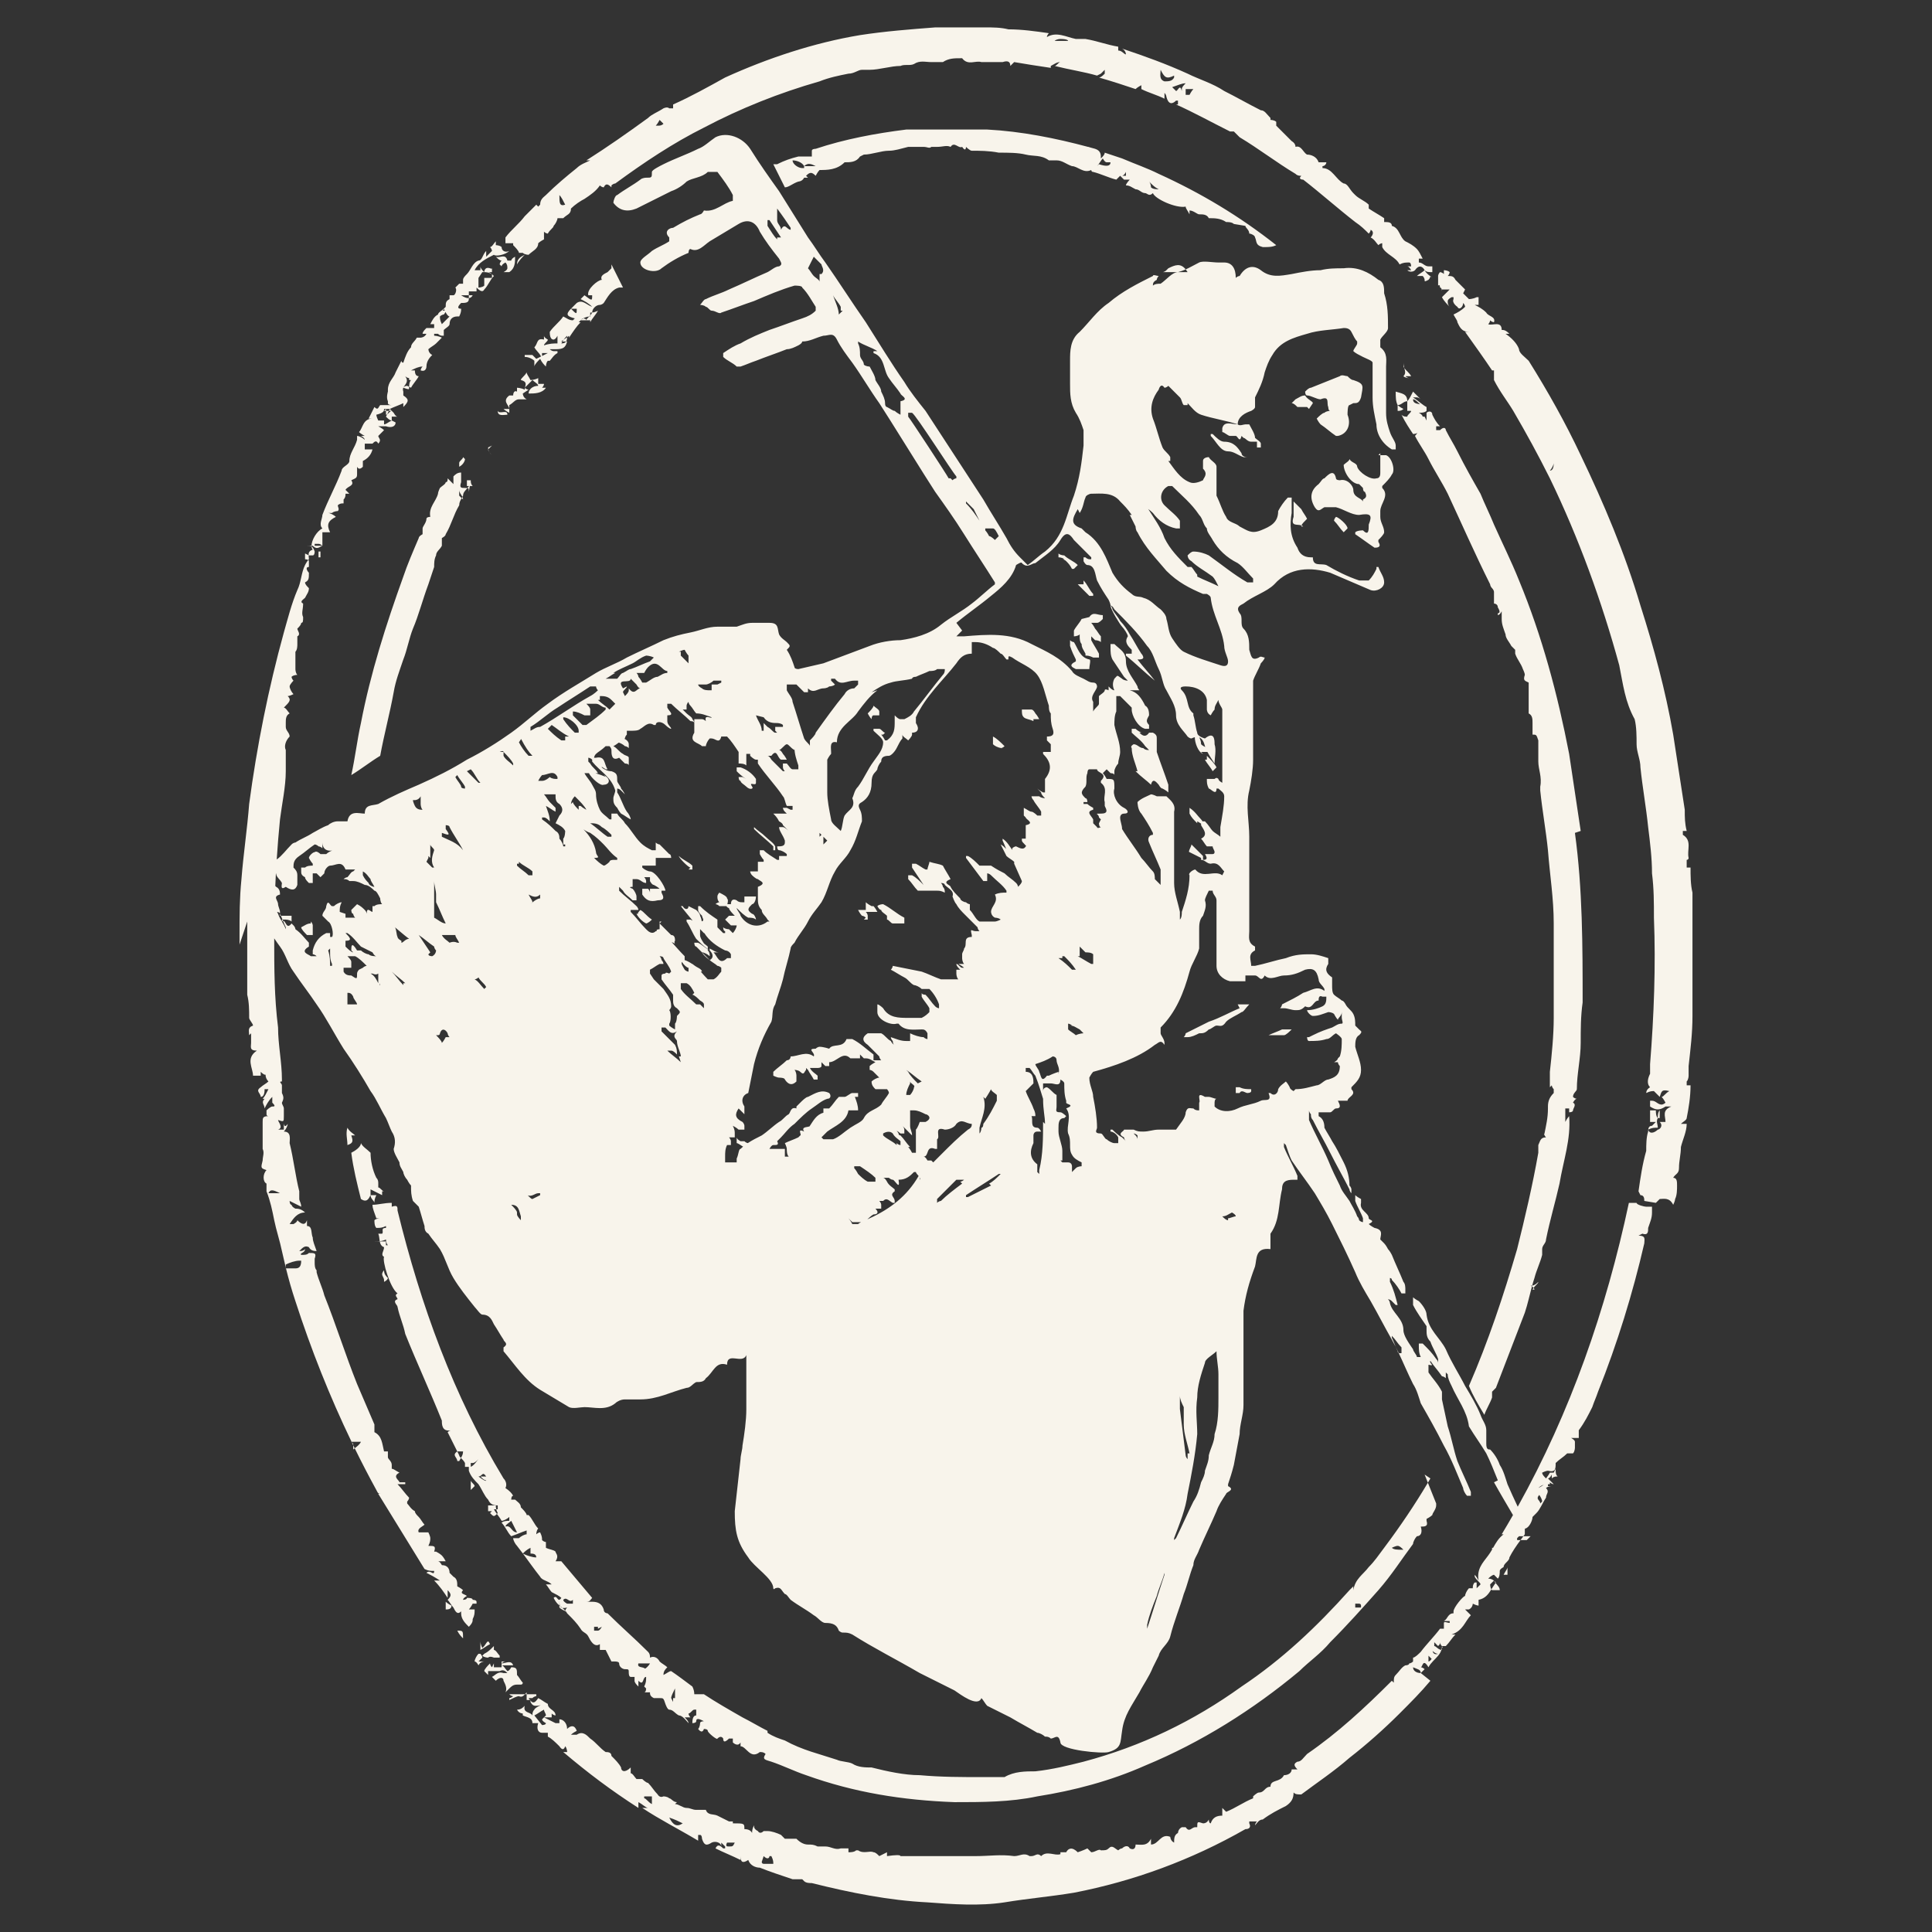 <svg style="fill-rule:evenodd;clip-rule:evenodd;stroke-linejoin:round;stroke-miterlimit:2;" xml:space="preserve" xmlns:xlink="http://www.w3.org/1999/xlink" xmlns="http://www.w3.org/2000/svg" version="1.1" viewBox="0 0 500 500" height="100%" width="100%">
    <rect x="0" y="0" width="500" height="500" fill="#333333" stroke="none"/>
    <g transform="matrix(4.987,0,0,4.987,-0.348,0.61)">
        <path style="fill:rgb(248,244,235);" d="M71.7,23.5L72,23.5C72.3,23.6 72.5,24.3 72.3,24.5C72.2,24.7 72,24.9 71.8,25.1L71.8,25.2C72.2,25.6 71.7,26 71.7,26.4L71.7,26.7C71.7,27 71.9,27.2 71.9,27.5C71.9,27.6 71.7,27.8 71.6,27.9L71.6,28C71.8,28.3 71.5,28.3 71.4,28.3C71.1,28.1 70.7,27.8 70.4,27.6L70.4,27.5C70.5,27.4 70.8,27.4 70.8,27.4C71.1,27.7 71.1,27.4 71.1,27.1C71.3,26.6 71.2,26.5 70.6,26.6C70.2,26.6 69.8,26.3 69.4,26.2L68.8,26.2C68.6,26.3 68.5,26.5 68.3,26.2C68,25.7 68.1,25.3 68.5,25C68.6,24.9 68.7,24.7 68.8,24.7C69,24.5 69.3,24.2 69.4,24.7C69.4,24.8 69.6,24.8 69.6,24.8C70,24.7 70.3,25.1 70.3,25.3C70.3,25.7 70.7,25.7 70.8,25.9L70.8,25.8C71,25.7 71,25.6 70.9,25.4C70.8,25.4 70.8,25.2 70.8,25.2L70.6,25C70.2,25 69.8,24.4 69.8,24C69.9,23.9 70.1,23.8 70.1,23.7C70.2,23.9 70.5,23.9 70.5,24.1C70.6,24.4 71.2,24.8 71.5,24.7C71.7,24.7 71.7,24.5 71.7,24.4L71.7,23.5ZM71.7,23.5L71.6,23.5L71.7,23.4L71.7,23.5ZM25.6,13.833L25.6,13.824C25.628,13.841 25.668,13.855 25.6,13.833ZM16.236,28.2C16.24,27.91 16.49,27.455 16.8,27.3C16.6,27.1 16.8,26.8 16.8,26.6C17.1,25.8 17.5,25.1 17.8,24.3C17.8,24.1 18.2,24 18.2,23.8C18.2,23.4 18.5,23.1 18.6,22.7L18.6,22.5C18.7,22.5 18.9,22.6 19,22.7C19,22.7 19,22.6 18.8,22.5L19,22.5C19,22.5 18.8,22.4 18.7,22.3C18.9,22.1 18.9,21.6 19.4,21.6L19.2,21.6L19.5,21C19.7,21.2 19.7,21 19.8,20.9L20.4,20.9C20.4,20.9 20.2,20.9 20.2,20.8L20.2,20.7C20.1,20.5 20.2,20.2 20.2,20.2L20.2,20.1C20.2,19.7 20.5,19.5 20.6,19.2L20.9,18.6C20.9,18.6 20.9,18.7 21,18.7C21.1,18.4 21.2,18.1 21.4,17.9C21.4,17.7 21.6,17.6 21.7,17.4L21.9,17.4C21.9,17.4 22.1,17.4 22.2,17.2L22,17.2C22,17.1 22.1,17 22.2,16.9L22.6,16.9L22.6,16.7L22.4,16.7C22.5,16.5 22.6,16.3 22.8,16.2C22.8,16.1 23,16 23.1,15.9C23.1,15.9 23.1,16 23,16L23.15,16C23.134,15.967 23.117,15.934 23.1,15.9L23.2,15.8C23.2,15.6 23.2,15.5 23.4,15.4L23.4,15.2L23.6,15.2C23.7,15.2 23.8,14.9 23.7,14.8L23.9,14.6L24.1,14.6L24.1,14.4C24.1,14.3 24.2,14.2 24.3,14.1C24.5,13.9 24.6,13.5 24.9,13.4C25.1,13.4 25.1,13.1 25.3,12.9L25.3,13.2L25.6,12.9C25.6,12.9 25.6,12.8 25.5,12.7C25.6,12.7 25.7,12.5 25.8,12.4L25.8,12.6C25.8,12.6 26,12.6 26.1,12.7C26.1,12.9 26.3,13 26.5,12.9C26.3,13.1 25.8,13.2 25.7,13.1C25.3,13.3 24.9,13.5 24.7,13.9L25,13.9L25,13.7C25,13.8 25.1,13.9 25.2,14C25.169,14 25.136,14 25.1,14L24.9,14.3L24.9,14.8C24.9,14.8 25.1,14.8 25.2,14.7L25.2,14.3L25.6,14.3L25.6,14.104C25.633,14.133 25.667,14.167 25.7,14.2C25.5,14.4 25.4,14.7 25.2,14.9C25.1,15.1 24.9,14.9 24.8,14.8L24.8,15L24.4,15L24.4,15.2L24,15.2C24.163,15.309 24.296,15.358 24.4,15.349L24.4,15.4C24.4,15.6 24.2,15.6 24,15.6C23.8,15.8 23.8,15.9 24,15.9C24,16 24,16.1 23.9,16.3L23.8,16.3C23.6,16.3 23.4,16.4 23.4,16.7C23.4,16.8 23.2,16.9 23.1,17L23.1,17.3L23,17.3C23,17.3 22.9,17.3 22.8,17.2L22.6,17.2L22.6,17.3C22.6,17.3 22.8,17.3 23,17.4L22.7,17.7C22.6,17.8 22.4,17.9 22.3,18C22.3,18 22.3,18.2 22.5,18.3C22.4,18.4 22.2,18.6 22.2,18.9C22.2,18.9 22.2,19.2 21.9,19.1C21.9,19.1 21.9,19 22,18.9C21.8,18.9 21.6,19 21.4,19.1L21.6,19.1C21.6,19.3 21.667,19.4 21.8,19.4C21.7,19.6 21.5,19.8 21.4,20L21.3,19.95C21.302,19.843 21.315,19.685 21.4,19.6L21.3,19.6L21.3,19.5C21.3,19.5 21.2,19.5 21.1,19.4C21.3,19.7 21.1,19.8 21,20C20.976,20.044 20.969,20.108 21,20.2L21,20.4C21.3,20.6 21.3,20.7 21,21L21,20.8C20.8,20.9 20.5,21 20.3,21.1L20,21.1C20,21.2 20,21.3 19.6,21.4C19.6,21.4 19.6,21.5 19.7,21.7L20,21.7L20,21.9C20.1,21.9 20.2,21.8 20.4,21.7L20.6,21.8C20.6,22 20.4,22.1 20.1,22L19.7,22C19.7,22 19.9,22.1 20,22.2L19.7,22.5C19.7,22.6 19.9,22.7 19.7,22.9C19.6,22.7 19.5,22.8 19.4,22.9L19,22.9L19,23.2L19.4,23.2C19.333,23.467 19.167,23.667 18.9,23.8L18.9,24.1C18.767,24.233 18.667,24.233 18.6,24.1L18.6,24.5C18.6,24.7 18.5,24.7 18.3,24.8C18.5,25.1 18.1,25.1 18,25.3L18.2,25.5L18,25.5C18,25.6 18,25.7 17.9,25.8L17.9,26C17.8,26 17.7,26 17.6,26.1C17.6,26.2 17.7,26.3 17.6,26.4C17.6,26.4 17.4,26.4 17.3,26.5L17.1,26.5C17.2,26.5 17.4,26.6 17.5,26.7C17.1,26.9 17,27.1 17.2,27.5L16.8,27.5L16.8,28.2C16.8,28.2 16.7,28.1 16.6,28.1L16.4,28.1L16.4,28.2L16.8,28.2C16.6,28.3 16.5,28.4 16.3,28.2L16.236,28.2ZM25.2,14C25.2,14 25.2,13.7 25.5,13.8C25.547,13.816 25.579,13.826 25.6,13.833L25.6,14L25.4,14C25.463,14 25.527,14.04 25.59,14.095C25.432,14.018 25.337,14.003 25.2,14ZM25.59,14.095C25.594,14.097 25.597,14.098 25.6,14.1L25.6,14.104C25.597,14.101 25.594,14.098 25.59,14.095ZM24.4,15.2L24.6,15.2C24.554,15.291 24.488,15.341 24.4,15.349L24.4,15.2ZM21.3,19.95C21.3,19.969 21.3,19.985 21.3,20C21.3,20.1 21.3,20.1 21,20C21.055,19.9 21.2,19.9 21.2,19.9L21.3,19.95ZM20.3,21.1L20.4,21.2L20.25,21.2L20.3,21.1ZM20.4,21.2L20.5,21.3C20.5,21.3 20.6,21.5 20.7,21.5L20.4,21.5L20.4,21.7C20.3,21.7 20.2,21.6 20.1,21.5L20.161,21.379C20.24,21.327 20.32,21.2 20.4,21.2ZM20.1,21.1L20.1,21.2L20,21.2L20.1,21.1ZM20.1,21.2L20.25,21.2L20.161,21.379C20.14,21.392 20.12,21.4 20.1,21.4L20.1,21.2ZM25.6,13.824C25.579,13.813 25.564,13.8 25.6,13.8L25.6,13.824ZM16.237,28.237C16.175,28.2 16.1,28.2 16,28.2L16.236,28.2C16.236,28.213 16.237,28.225 16.237,28.237ZM16.085,28.692C16.079,28.571 16.106,28.465 16.3,28.4C16.262,28.362 16.242,28.305 16.237,28.237C16.3,28.275 16.35,28.35 16.4,28.5C16.4,28.5 16.4,28.7 16.3,28.7L16.1,28.7L16.085,28.692ZM16.065,28.939C16.007,28.9 15.9,28.9 15.9,28.9L15.9,28.6L16.085,28.692C16.088,28.759 16.1,28.829 16.1,28.9C16.088,28.912 16.076,28.925 16.065,28.939ZM64.3,21.9C64.4,22 64.6,21.9 64.7,21.9L64.9,21.9C65,22.1 65.2,22.4 65.2,22.6C65.3,22.7 65.5,22.8 65.5,22.9L65.5,23.1L65.3,23.1L65.3,22.8L65,22.8C64.8,22.8 64.7,22.6 64.6,22.6L64.5,22.5C64.4,22.9 64.3,22.5 64.2,22.5L63.9,22.5C63.8,22.5 63.6,22.3 63.5,22.3L63.5,22.1C63.6,21.7 64,21.9 64.3,21.9ZM27.313,87.8C27.235,87.889 27.143,87.972 27,87.9C26.9,87.9 26.7,88 26.5,88.1L26.5,88C26.5,88 26.6,88 26.7,87.9C26.7,87.9 26.6,87.9 26.5,87.8L27.313,87.8ZM27.4,87.8L27.313,87.8C27.343,87.765 27.372,87.728 27.4,87.7L27.4,87.8ZM27.572,88.1L27.4,88.1L27.4,87.8L27.9,87.8L27.9,87.9C27.9,87.9 27.8,87.9 27.7,88L27.5,88C27.525,88.038 27.549,88.072 27.572,88.1ZM27.6,88.133C27.591,88.123 27.582,88.112 27.572,88.1L27.6,88.1L27.6,88.133ZM14.9,65.659C14.831,65.379 14.765,65.095 14.7,64.8C14.6,64.3 14.4,63.7 14.3,63.2C14.2,62.7 14.1,62.2 13.9,61.7L13.9,61.3C13.7,61.2 13.7,60.8 13.9,60.6C13.6,60.5 13.6,60.5 13.7,60.1C13.7,59.9 13.8,59.7 13.7,59.5L13.7,58.1C13.7,57.9 13.7,57.8 14,57.8C14,57.8 13.9,57.8 13.9,57.7L13.9,57.5C13.9,57.5 14.1,57.3 14.2,57.3C14.3,57.3 14.4,57.3 14.2,57.1L14.2,56.8C14,57 13.9,57.2 13.8,57.4C13.8,57.2 13.6,57.1 13.8,56.9L13.7,56.9C13.8,56.8 13.9,56.6 14,56.4L13.8,56.4C13.8,56.5 13.8,56.8 13.6,56.8C13.6,56.6 13.3,56.5 13.6,56.3C13.7,56.2 13.9,56.1 14,56C13.899,55.899 13.849,55.772 13.85,55.645C13.802,55.667 13.718,55.618 13.6,55.5L13.6,55.7L13.2,55.7C13.2,55.3 12.8,54.8 13.4,54.4C13,54.4 13.1,54.2 13.1,54L13.1,53.5L13,53.6C13,53.4 12.9,53.2 13.2,53.1C13.2,53 13,52.8 13,52.7C13,52.3 13,51.9 12.9,51.5L12.9,47.7L12.5,48.9L12.5,48.4C12.5,47.4 12.5,46.5 12.6,45.5C12.7,44.2 12.9,42.9 13,41.6C13.4,38.6 14,35.6 14.8,32.7C15,32 15.2,31.2 15.5,30.5C15.7,30.1 15.7,29.6 15.9,29.2C15.9,29.2 15.978,29.045 16.065,28.939C16.086,28.954 16.1,28.973 16.1,29L16.1,29.3C15.9,29.3 16,29.5 16.1,29.6C16.1,29.9 16.1,30 15.9,30.1C15.9,30.2 16,30.3 16.1,30.4C16.1,30.6 16,30.7 15.9,30.9C15.8,31 15.6,31.1 15.8,31.2C15.8,31.5 15.7,31.7 15.8,31.9C15.8,32.1 15.8,32.2 15.7,32.2C15.7,32.3 15.6,32.4 15.5,32.5C15.5,32.6 15.7,32.8 15.5,32.9L15.5,33.3C15.5,33.4 15.5,33.6 15.4,33.7L15.4,34.6C15.4,34.6 15.4,34.8 15.5,34.9C15.5,34.9 15.3,34.9 15.2,35C15.2,35 15.2,35.1 15.3,35.2C15.3,35.2 15.1,35.4 15.1,35.5C15.1,35.6 15.2,35.8 15.3,35.9C15.3,35.9 15.1,36 15,36C15.2,36.2 15.1,36.3 14.8,36.6C14.9,36.6 15,36.8 15.1,36.9C14.9,37 14.9,37.2 14.9,37.4L14.9,37.6C14.9,37.8 15.1,37.9 15.1,38.1C14.9,38.3 14.8,38.6 14.9,38.8L14.9,39.9C14.9,40.7 14.7,41.6 14.6,42.4C14.532,43.084 14.475,43.78 14.43,44.48C14.714,44.28 14.91,43.99 15.2,43.7C15.3,43.6 15.4,43.6 15.4,43.6C15.7,43.4 16,43.3 16.3,43.1C16.5,43 16.8,42.8 17.1,42.7C17.2,42.6 17.4,42.5 17.6,42.5L18.1,42.5C18.2,41.9 18.7,42.1 19,42.1C19,41.6 19.4,41.7 19.7,41.6C20.4,41.2 21.1,40.9 21.8,40.6C22.7,40.2 23.5,39.8 24.3,39.3C25.1,38.9 25.9,38.4 26.6,37.9C27.3,37.4 27.8,36.9 28.5,36.4C29.3,35.8 30.2,35.3 31,34.8C31.5,34.5 32.1,34.3 32.6,34C33.2,33.7 33.9,33.4 34.5,33.1C35,32.9 35.4,32.8 35.9,32.7C36.4,32.6 36.8,32.4 37.3,32.4L38.3,32.4C38.6,32.3 38.8,32.2 39.1,32.2L40,32.2C40.5,32.2 40.4,32.5 40.5,32.8C40.6,33 40.8,33.1 40.9,33.2C41.1,33.4 41.1,33.4 40.9,33.6C41.1,33.9 41.2,34.2 41.3,34.5C41.3,34.6 41.5,34.6 41.5,34.6C41.9,34.5 42.4,34.4 42.8,34.3L45.2,33.4C45.7,33.2 46.3,33.1 46.8,33.1C47.5,33 48.3,32.8 48.9,32.3C49.4,31.9 50,31.6 50.5,31.2C50.9,30.9 51.3,30.5 51.7,30.2L51.7,30.1C51.2,29.3 50.6,28.4 50.1,27.6C49.6,26.8 49.1,26.1 48.6,25.4C48.2,24.8 46.1,21.4 45.7,20.8C45.2,20.1 44.8,19.4 44.3,18.7C44,18.3 43.7,17.9 43.5,17.5C43.3,17.1 43.1,17.3 42.8,17.3C42.4,17.4 42.1,17.6 41.7,17.6C41.7,17.7 41.5,17.8 41.5,17.8C41.3,17.9 41.1,18 40.9,18C40.4,18.2 39.8,18.4 39.3,18.6C39,18.7 38.8,18.8 38.5,18.9L38.3,18.9C38.1,18.7 37.8,18.6 37.6,18.4L37.6,18.2C37.9,18 38.2,17.8 38.5,17.7C39,17.4 39.5,17.2 40,17C40.6,16.8 41.1,16.6 41.7,16.4C42,16.3 42.2,16.2 42.4,16L42.4,15.8C42.2,15.5 42,15.1 41.7,14.8C41.7,14.7 41.4,14.7 41.3,14.7C40.6,14.9 39.9,15.2 39.2,15.5C38.6,15.7 38.1,15.9 37.5,16.1C37.4,16.2 37.2,16 37,16C36.9,16 36.8,15.8 36.7,15.8C36.6,15.7 36.4,15.7 36.4,15.7C36.5,15.6 36.6,15.4 36.7,15.4C37.1,15.2 37.5,15.1 37.9,14.9C38.6,14.6 39.2,14.3 39.9,14C40.1,13.9 40.3,13.7 40.5,13.7C40.7,13.6 40.6,13.5 40.5,13.3C40.1,12.8 39.8,12.4 39.5,11.9C39.3,11.4 38.9,11.2 38.4,11.5L36.9,12.4C36.6,12.6 36.3,13 35.9,12.8C35.8,12.8 35.8,13 35.8,13C35.3,13.2 34.8,13.5 34.4,13.8C34.1,14.1 33.3,13.9 33.3,13.5C33.3,13.3 33.7,13.1 33.9,12.9C34.2,12.7 34.5,12.6 34.8,12.4L34.8,12.2C34.5,11.9 34.8,11.7 35,11.7C35.5,11.4 35.9,11.2 36.4,11C36.5,11 36.6,10.8 36.6,10.8C37.2,10.9 37.6,10.4 38.1,10.3L38.1,10C37.9,9.6 37.6,9.2 37.3,8.8L36.8,8.8C36.5,9.1 36,9.1 35.7,9.3C35.5,9.5 35.2,9.7 34.9,9.8L33.1,10.7C32.6,10.9 32.2,10.8 31.9,10.4C31.9,10.3 32,10 32.1,10C32.5,9.7 32.9,9.5 33.3,9.2C33.4,9.1 33.6,9.1 33.6,9.1C33.9,9.1 33.9,9.1 33.9,8.8C33.9,8.7 34.3,8.5 34.5,8.4C35.1,8.1 35.7,7.9 36.3,7.6C36.6,7.5 36.9,7.2 37.2,7C37.8,6.7 38.6,7 39,7.6C39.5,8.4 40,9.1 40.5,9.8L42,12.2C42.3,12.6 42.6,13.1 42.9,13.5C43.6,14.5 44.3,15.6 45,16.6C45.7,17.7 46.3,18.7 47,19.7C47.3,20.2 47.7,20.7 48.1,21.2C48.5,21.8 50.7,25.2 51.1,25.8C51.5,26.5 51.9,27.1 52.3,27.8C52.5,28.2 52.7,28.5 53,28.8L53.4,29.2C53.7,29 54,28.7 54.3,28.5C55.3,27.7 55.4,26.6 55.8,25.6C56.1,24.7 56.2,23.9 56.3,23L56.3,22.2C56.2,21.9 56.1,21.6 55.9,21.3C55.6,20.8 55.6,20.3 55.6,19.8L55.6,18.6C55.6,18.1 55.6,17.5 56.1,17.1C56.6,16.6 57,16 57.6,15.6C58.3,15 59.1,14.6 59.9,14.2C59.9,14.1 60.1,14.2 60.2,14.2C60.1,14.3 60.1,14.4 60.1,14.4C59.9,14.5 59.9,14.6 59.9,14.7C60,14.6 60.2,14.6 60.3,14.6C60.6,14.4 60.9,14 61.2,14L61.7,14C61.667,13.946 61.635,13.899 61.602,13.858C61.829,13.756 62.044,13.628 62.3,13.5C62.5,13.4 63,13.5 63.3,13.5L63.6,13.5C64,13.5 64.2,13.8 64.2,14.3C64.3,14.2 64.4,14.2 64.4,14.2C64.7,13.7 65.1,13.6 65.5,13.9C66,14.3 66.5,14.2 67.1,14.1C67.6,14 68.1,13.9 68.6,13.9C69,13.8 69.4,13.8 69.8,13.8C70.5,13.7 71.1,14 71.6,14.4C71.9,14.5 71.9,14.8 71.9,15.1C72.1,15.7 72.1,16.3 72.1,16.9C72.1,17.1 71.8,17.3 71.7,17.5L71.7,17.9C72.1,18.2 72,18.6 72,18.9L72,21.3C72,21.7 72.1,22 72.2,22.3C72.3,22.6 72.5,22.8 72.5,23L72.5,23.2L72.3,23.2C71.8,22.9 71.5,22.4 71.5,21.9C71.4,21.4 71.3,21 71.3,20.5L71.3,18.7C71.3,18.6 71,18.5 70.8,18.4C70.6,18.3 70.4,18.2 70.3,18.1C70.3,18 70.5,17.8 70.5,17.7L70.5,17.6C70.4,17.5 70.3,17.3 70.2,17.1C70.1,16.9 69.9,16.9 69.8,16.9C69.2,17 68.5,17 67.9,17.2C67.2,17.4 66.5,17.6 66.1,18.3C65.9,18.6 65.8,18.9 65.7,19.2C65.6,19.7 65.4,20.1 65.2,20.5L65.2,21C65.2,21.1 65,21.2 65,21.2C64.7,21.3 64.3,21.5 64.3,21.9C63.7,21.7 63,21.6 62.4,21.4C62.1,21.3 61.9,21 61.7,20.8L61.7,20.9L61.5,20.9C61.4,20.8 61.4,20.6 61.3,20.5L60.7,19.9C60.6,20 60.5,20 60.5,20C60.3,19.7 60.2,20.1 60.2,20.1C59.9,20.5 59.7,21 59.9,21.6C60.1,22.1 60.2,22.6 60.4,23.1C60.5,23.3 60.7,23.4 60.8,23.6L60.8,23.8L60.7,23.8C61,24.2 61.3,24.7 61.8,24.9C62,25 62.3,24.9 62.5,24.8C62.5,24.7 62.8,24.5 62.5,24.2L62.5,23.8C62.5,23.6 62.8,23.6 62.8,23.6C62.9,23.8 63.2,23.9 63.2,24.1L63.2,25.6C63.4,26 63.5,26.4 63.7,26.7C63.8,27 64.2,27 64.4,27.2C64.8,27.4 65,27.6 65.5,27.4C66,27.2 66.4,27 66.4,26.4C66.5,26.2 66.7,25.9 66.9,25.7L67.1,25.7L67.1,26.5C67,27.1 67,27.7 67.4,28.3C67.5,28.6 67.7,28.8 68.1,28.8L68.2,28.8C68.2,29.3 68.6,29.1 68.9,29.2C69.4,29.5 70,29.8 70.6,30L71.1,30C71.3,29.8 71.4,29.6 71.5,29.4L71.5,29.3L71.6,29.3C71.7,29.6 71.9,29.8 71.9,30.1C71.9,30.4 71.5,30.6 71.2,30.5L69.1,29.6C68.1,29.3 67,29.3 66.2,30.2C65.8,30.6 65.1,30.8 64.6,31.2C64.4,31.3 64.2,31.4 64.4,31.7C64.6,31.9 64.4,32.3 64.6,32.5C64.9,32.8 64.9,33.2 64.9,33.6C65,33.9 65,34.2 65.4,34C65.5,33.9 65.6,34 65.7,34C65.7,34.1 65.5,34.3 65.5,34.3C65.4,34.6 65.2,34.9 65.1,35.2L65.1,39.3C65.1,39.8 65,40.4 64.9,40.9C64.7,41.7 64.9,42.5 64.9,43.3L64.9,48.2C64.9,48.5 64.8,48.8 65.2,49L65.2,49.2C64.8,49.4 65,49.7 65,50L65.2,50C65.7,49.9 66.3,49.7 66.8,49.6C67.3,49.4 67.7,49.4 68.1,49.4C68.4,49.4 68.7,49.5 69,49.6L69,49.9C68.8,50.2 68.9,50.4 69.2,50.6L69.2,51C69.2,51.2 69.2,51.4 69.3,51.5C69.4,51.6 69.6,51.7 69.7,51.8C69.8,51.8 69.9,52 69.9,52C70,52.2 70.2,52.3 70.3,52.5C70.4,52.7 70.4,52.9 70.4,53.1L70.6,53.3C70.7,53.4 70.8,53.4 70.6,53.6C70.4,53.7 70.4,54 70.4,54.2C70.5,54.6 70.7,55 70.7,55.4C70.7,55.8 70.5,56 70.2,56.3L70.2,56.4C70.5,56.7 70,56.8 70,57L69.5,57C69.6,57.2 69.7,57.4 69.4,57.4C69.3,57.4 69.2,57.6 69.1,57.6L68.5,57.6L68.5,57.8C68.7,57.9 68.8,58.1 68.8,58.4C68.9,58.6 69.1,58.9 69.2,59.1C69.4,59.4 69.6,59.8 69.8,60.2C70,60.6 70.1,61 70.1,61.4C70.2,61.5 70.2,61.6 70.2,61.6L70.2,61.8C70.1,61.7 70.1,61.6 70.1,61.6C69.8,61 69.4,60.3 69.1,59.7C68.8,59.1 68.5,58.6 68.2,58C68.1,57.9 68.1,57.8 68.1,57.7C68,57.6 68,57.5 68,57.5L68,58C68.3,58.7 68.7,59.4 69,60.1C69.2,60.6 69.4,61 69.6,61.4C69.7,61.7 69.9,61.9 70.1,62.2C70.2,62.4 70.4,62.7 70.5,63C70.6,63.1 70.6,63.2 70.6,63.2C70.7,63.3 70.8,63.3 70.8,63.3L70.8,63.1C70.7,62.8 70.5,62.5 70.4,62.2L70.4,61.9C70.5,62 70.7,62.1 70.7,62.1L70.7,62.3C70.6,62.7 71.1,62.8 71.1,63.1C71.1,63.2 71.5,63.2 71.1,63.4C71.2,63.5 71.4,63.6 71.4,63.6C71.9,63.7 71.7,64 71.7,64.2L71.9,64.4C72,64.5 72.1,64.7 72.1,64.7C72.2,64.8 72.3,65 72.3,65C72.5,65.5 72.7,65.9 72.9,66.4C73,66.5 73,66.7 73,66.8L73,67L72.8,67C72.7,66.8 72.5,66.5 72.3,66.3C72.3,66.2 72.2,66.2 72.2,66.2L72.2,66.4C72.4,66.8 72.5,67.2 72.6,67.6L72.5,67.6L72.3,67.4C72.2,67.3 72.1,67.3 72.1,67.3C72.2,67.4 72.2,67.5 72.2,67.5C72.3,68 72.9,68.3 72.9,68.9C72.9,69.2 73.2,69.6 73.4,69.9C73.4,70 73.6,70.2 73.6,70.3L73.8,70.3C73.7,70.1 73.7,69.9 73.7,69.7L73.7,69.6L73.9,69.6C74.2,69.9 74.4,70.1 74.6,70.4C74.7,70.5 74.7,70.6 74.7,70.6L74.7,70.4C74.6,70.1 74.4,69.8 74.3,69.5C74.1,69.3 74.1,69.1 74.1,68.9L74.1,68.7C73.9,68.4 73.6,68 73.4,67.6L73.4,67.2C73.5,67.3 73.7,67.4 73.7,67.4C73.9,67.6 74.1,67.9 74.1,68.1C74.2,68.9 74.8,69.3 75.1,69.9C75.4,70.6 75.8,71.2 76.1,71.8C76.4,72.3 76.7,72.8 76.9,73.3C77,73.6 77.2,73.8 77.2,74.1L77.2,74.8C77.2,75.1 77.3,75.1 77.4,75.1C77.6,75.3 77.8,75.6 77.9,75.9C78.1,76.2 78.2,76.6 78.3,76.9C78.459,77.271 78.646,77.67 78.832,78.068C81.569,73.161 83.416,67.855 84.6,62.3L85,62.3C85,62.4 85.4,62.5 85.5,62.5L85.8,62.5L85.8,62.8C85.8,63.1 85.7,63.3 85.6,63.6C85.6,63.8 85.6,64 85.3,63.9L85.1,64C85.5,64 85.4,64.2 85.4,64.4C84.8,67 84,69.6 83,72.1C82.9,72.4 82.8,72.6 82.7,72.9C82.5,73.3 82.3,73.7 82,74.1L82,74.5L81.6,74.5C81.6,74.5 81.8,74.6 81.8,74.7L81.8,75C81.8,75 81.8,75.2 81.7,75.3L81.4,75.3C81.2,75.5 81,75.6 80.8,75.8C80.8,76.1 80.8,76.3 80.4,76.2C80.4,76.2 80.3,76.2 80.1,76.3C80.1,76.4 80.2,76.5 80.3,76.6C80.375,76.5 80.45,76.4 80.5,76.3L80.7,76.3L80.8,76.1C80.8,76.3 80.8,76.4 80.9,76.5C80.8,76.5 80.7,76.5 80.6,76.6L80.6,76.4C80.6,76.4 80.5,76.6 80.4,76.6L80.7,76.9C80.7,76.9 80.6,76.9 80.5,76.8L80.5,76.9C80.467,76.9 80.433,76.9 80.4,76.901L80.4,77L80.6,77C80.6,77 80.4,77 80.3,77.1C80.5,77.3 80.3,77.4 80.3,77.6C80.1,77.9 80,78.2 79.8,78.4L79.6,78.6C79.6,78.793 79.413,79.174 79.22,79.199C79.213,79.208 79.206,79.218 79.2,79.228L79.2,79.5C79.175,79.533 79.15,79.567 79.125,79.6L78.9,79.6L78.8,79.7L78.8,79.8L78.977,79.8C78.756,80.1 78.55,80.4 78.4,80.7C78.4,80.9 78.1,81 78.1,81.2C78.1,81.2 77.9,81.3 77.9,81.4C77.9,81.5 77.9,81.7 77.8,81.8L77.6,81.6C77.6,81.6 77.5,81.6 77.3,81.8C77.433,81.8 77.522,81.844 77.596,81.904L77.4,82.1C77.4,82.1 77.4,82.251 77.465,82.356C77.302,82.615 77.148,82.83 76.8,82.9L76.8,83.2C76.8,83.2 76.7,83.2 76.5,83.1C76.5,83.1 76.5,83.3 76.3,83.4L76.1,83.4L76.4,83.7C76.1,84 76,84.5 75.4,84.7L75.6,84.7C75.4,84.9 75.3,85.1 75.1,85.3L74.9,85.3C74.9,85.303 74.9,85.306 74.9,85.309C74.86,85.259 74.8,85.19 74.8,85.1C74.8,85.2 74.8,85.2 74.7,85.3L74.5,85.1L74.5,85.3C74.595,85.3 74.69,85.481 74.871,85.499C74.837,85.613 74.775,85.711 74.7,85.802C74.538,86 74.317,86.165 74.2,86.4C73.9,85.9 73.9,86.4 73.8,86.4C73.8,86.4 73.9,86.4 74,86.5L73.8,86.7C73.8,86.5 73.6,86.5 73.4,86.4C73.4,86.6 73.6,86.7 73.8,86.7L74.3,87.1C73.8,87.7 73.3,88.2 72.7,88.8C71.9,89.6 71,90.4 70.1,91.1C69.3,91.8 68.4,92.4 67.6,93C67.4,93 67.3,93 67.2,92.9C67.2,93.2 67.1,93.4 66.8,93.6C66.4,93.8 66,94 65.6,94.3C65.4,94.3 65.3,94.5 65.2,94.6C65.2,94.6 65.2,94.5 65.3,94.4L64.9,94.4L64.9,94.5C65,94.7 64.9,94.8 64.7,94.8C61.9,96.4 58.9,97.5 55.8,98.1C54.6,98.3 53.4,98.4 52.2,98.6C50.9,98.8 49.5,98.7 48.2,98.6C46.2,98.5 44.2,98.1 42.2,97.6C42.1,97.6 41.9,97.6 41.8,97.5L41.7,97.4L41.2,97.4C40.6,97.2 40,97 39.5,96.8C39.3,96.8 39,96.7 38.9,96.4C38.6,96.6 38.5,96.5 38.5,96.2L38.5,96.4C38.1,96.2 37.6,96 37.2,95.8C37.3,95.6 37.4,95.6 37.6,95.8L37.7,95.8L37.7,95.7L37.5,95.5L37.5,95.7C37.5,95.5 37.2,95.4 37,95.5C36.7,95.7 36.6,95.6 36.5,95.3C36.5,95.3 36.5,95.1 36.4,95.1L36.3,95.1L36.3,95.4C35.3,94.8 34.3,94.3 33.4,93.7L33.7,93.7C33.6,93.7 33.4,93.5 33.2,93.4L33.2,93.7C31.8,92.8 30.6,91.9 29.3,90.8L29.5,90.8C29.5,90.8 29.5,90.6 29.4,90.5C29.333,90.7 29.233,90.7 29.1,90.5C28.9,90.3 28.7,90.1 28.5,90L28.5,89.8L28.2,89.8C28,89.8 27.9,89.6 28,89.3L27.7,89.3C27.7,89 27.4,89 27.2,88.9L27.2,88.8C27.2,88.8 27,88.8 26.9,88.6C27.1,88.6 27.2,88.5 27.3,88.4C27.2,88.8 27.6,88.7 27.7,88.9C27.7,88.8 27.7,88.7 27.8,88.6C27.8,88.548 27.961,88.443 28.129,88.367C28.053,88.385 27.976,88.4 27.9,88.4C27.8,88.4 27.7,88.4 27.6,88.2L27.6,88.133C27.739,88.29 27.836,88.246 28,88C28.189,88.095 28.289,88.189 28.468,88.284C28.48,88.288 28.491,88.293 28.5,88.3C28.5,88.6 28.9,88.6 28.9,88.9C28.9,88.9 28.8,88.9 28.7,88.8L28.7,89L28.3,89L28.4,88.9C28.4,88.8 28.3,88.7 28.3,88.6C28.1,88.7 28,88.8 27.8,88.9L28.2,89.4C28.2,89.4 28.4,89.4 28.4,89.3C28.4,89.3 28.2,89.2 28.2,89.1L28.3,89L28.9,89.3L29.1,89.3L29.1,89.1C29.3,89.1 29.5,89.3 29.5,89.6C29.7,89.4 29.9,89.4 30,89.7C30,89.7 29.8,89.8 29.7,89.9L30,89.9C30.3,89.7 30.5,89.9 30.7,90.1C31,90.3 31.2,90.6 31.5,90.8C31.6,90.8 31.8,90.8 31.8,91C32,91.2 32.2,91.4 32.3,91.6C32.3,91.8 32.5,91.9 32.8,91.6L32.8,91.9C32.9,91.9 33,92.1 33.1,92.2L33.4,92.2C33.4,92.2 33.6,92.4 33.7,92.4C33.9,92.6 34,92.8 34.2,93C34.2,93 34.3,93.2 34.5,93.1C34.5,93.1 34.7,93.1 34.8,93.2C34.9,93.2 35,93.4 35.2,93.4L35.1,93.5C35.3,93.5 35.5,93.7 35.7,93.7C35.9,93.7 36,93.8 36.2,93.8L36.7,93.8C36.8,94.1 37.1,94 37.3,94.1L37.9,94.4L38.1,94.4L38.1,94.5C38.7,94.5 38.7,94.5 38.7,94.8C38.9,94.8 39.033,94.867 39.1,95C39.1,94.9 39.1,94.8 39.2,94.6C39.2,94.7 39.2,94.8 39.4,94.9C39.4,94.9 39.5,95.1 39.7,94.9L39.9,94.9C40.1,94.9 40.4,95 40.6,95.1L40.8,95.3L41.4,95.3C41.6,95.5 41.8,95.6 42,95.6C42.2,95.6 42.3,95.6 42.5,95.7L42.9,95.7C43.2,95.7 43.4,95.9 43.7,95.8L44.1,95.8L44.1,96C44.2,96 44.4,96 44.5,95.9L44.6,95.9C44.9,96.1 45.2,95.9 45.4,96C45.5,96 45.6,96.1 45.7,96.2L46.1,96L46.1,96.2C46.567,96.133 46.8,96.133 46.8,96.2L50.7,96.2C51.4,96.2 52,96.1 52.7,96.2C53,96.2 53.2,96 53.5,96.2L53.6,96.2C53.8,96.2 53.9,96 54.1,96.2C54.4,95.9 54.8,96.2 55.1,96.1L55.1,96L55.4,96C55.5,95.8 55.7,95.7 56,96C56,96 56.3,95.9 56.5,95.8L56.7,96C56.9,96 57.1,95.8 57.2,95.9C57.4,95.9 57.5,95.9 57.6,95.8C57.8,95.6 57.9,95.8 58.1,95.9C58.1,95.9 58.2,95.8 58.3,95.8C58.4,95.7 58.6,95.6 58.7,95.8C58.9,95.9 59,95.8 59,95.6C59.3,95.6 59.6,95.7 59.8,95.3L59.8,95.6C60.2,95.6 60.3,95 60.8,95.2C60.8,95.2 60.8,95.4 61,95.5C61,95.3 61,95.1 61.2,95C61.2,95 61.2,94.8 61.4,94.7L61.6,94.7C61.8,95 61.9,94.7 62.1,94.7L62.2,94.7C62.2,94.4 62.2,94.4 62.5,94.5C62.633,94.5 62.733,94.433 62.8,94.3C62.8,94.3 62.8,94.5 62.9,94.5C63,94.2 63.2,94.1 63.5,94.1L63.5,93.7L63.7,93.9C64.2,93.7 64.6,93.4 65.1,93.2L65.1,93.1C65.1,93.1 65.3,92.9 65.4,92.9C65.7,92.9 65.7,92.6 66,92.6C66,92.2 66.5,92.4 66.7,92C66.9,92 67.1,91.9 67.1,91.7L67.4,91.7C67.2,91.5 67.2,91.4 67.4,91.3C67.6,91.3 67.7,91.1 67.9,90.9C69.5,89.8 70.9,88.5 72.3,87.1L72.4,87.2C72.4,87 72.4,86.9 72.5,86.8C72.7,86.6 72.8,86.4 73,86.3C73,86.3 73.2,86.3 73.2,86.2C73.2,86.2 73.3,86.2 73.4,86.1L73.4,85.9C73.5,85.9 73.7,85.7 73.8,85.6C74.1,85.2 74.5,84.8 74.8,84.4L75,84.4L75,84.1C75,84 75.2,84.1 75.3,84.1L75.3,84L75,84C75.2,83.9 75.2,83.6 75.5,83.6L75.5,83.5C75.5,83.3 76,82.7 76.1,82.7C76.1,82.6 76.2,82.4 76.3,82.3L76.5,82.3C76.5,82.2 76.5,82.1 76.6,82L76.7,82L76.7,82.3L76.9,82.1C76.9,82 76.7,81.9 76.6,81.7L76.6,81.6C76.6,81.6 76.7,81.7 76.8,81.9C76.7,81.3 77,81 77.3,80.6C77.377,80.497 77.441,80.395 77.5,80.294L77.5,80.2L77.554,80.2C77.701,79.942 77.835,79.699 78.1,79.5L78,79.5C78.2,79.169 78.395,78.837 78.586,78.502C78.257,77.94 77.929,77.392 77.6,76.8L77.8,76.7C77.6,76.2 77.4,75.7 77.2,75.3C76.9,74.8 76.6,74.4 76.3,73.9C76.2,73.1 75.7,72.5 75.4,71.8C75.3,71.6 75.2,71.4 75.2,71.2L75.1,71.1L75.1,71.4C75,71.3 74.9,71.3 74.9,71.3C74.7,71 74.5,70.8 74.3,70.5C74.2,70.6 74.6,70.8 74.2,70.7L74.2,71.1C74.4,71.4 74.7,71.7 74.9,72.1L74.9,72.5C75,73 75.1,73.4 75.2,73.9C75.4,74.5 75.5,75.1 75.7,75.7C75.9,76.2 76.2,76.8 76.4,77.3L76.4,77.5L76.2,77.5C76.1,77.4 76,77.2 76,77.1C75.7,76.4 75.4,75.6 75,74.9C74.6,74.1 74.2,73.4 73.8,72.7C73.7,72.4 73.6,72 73.4,71.7C73.126,71.153 72.899,70.605 72.655,70.09C72.678,70.1 72.7,70.1 72.7,70.1L72.8,70.1L72.8,69.8C72.6,69.6 72.5,69.4 72.3,69.2L72.3,69.3C72.366,69.431 72.431,69.605 72.497,69.766C72.433,69.641 72.368,69.519 72.3,69.4C71.9,68.7 71.6,68.1 71.2,67.4C70.9,66.9 70.6,66.4 70.4,65.9C70,65 69.6,64.2 69.2,63.4C68.9,62.8 68.6,62.3 68.3,61.8C67.9,61.2 67.5,60.7 67.1,60.1C67,59.9 66.9,59.6 66.8,59.3L66.7,59.2L66.7,59.4C66.9,59.9 67.2,60.4 67.4,60.9L67.4,61.1L67.2,61.1C66.8,61.1 66.6,61.2 66.6,61.6C66.4,62.4 66.5,63.2 66,63.9L66,64.7C65.2,64.6 65.3,65.2 65.2,65.6C64.9,66.4 64.7,67.1 64.6,67.9L64.6,72.8C64.6,73.3 64.4,73.8 64.4,74.3C64.3,74.8 64.2,75.4 64.1,75.9C64,76.3 63.9,76.6 63.8,76.9L63.8,77C64.2,77.2 63.7,77.3 63.7,77.4C63.5,77.7 63.3,78 63.2,78.3C62.9,79 62.6,79.6 62.3,80.3C62.2,80.6 62,80.8 62,81.1C61.8,81.6 61.7,82.1 61.5,82.6C61.3,83.3 61,84 60.8,84.8C60.7,85.2 60.3,85.4 60.2,85.8L59.9,86.4C59.7,86.9 59.4,87.3 59.2,87.7C58.8,88.4 58.4,88.9 58.3,89.7C58.2,90.3 58.3,90.6 57.6,90.8C57.3,90.9 55.1,90.7 55.1,90.3C55,89.8 54.8,90.1 54.6,90.1C54.5,90 54.4,90 54.3,90C54.2,89.9 54,89.8 53.9,89.8C53.4,89.5 53,89.3 52.5,89L51.3,88.4C51.2,88.3 51.1,88.1 51,88C50.8,88.5 49.9,87.8 49.6,87.6L47.8,86.7C46.6,86 45.4,85.4 44.3,84.7C44.1,84.6 44,84.6 43.8,84.6C43.7,84.6 43.6,84.5 43.6,84.5C43.5,84.2 43.3,84.1 42.9,84.1C42.7,84.1 42.5,83.8 42.3,83.7C41.9,83.4 41.5,83.2 41.1,82.9C41,82.8 40.9,82.6 40.8,82.6C40.6,82.4 40.6,82.2 40.3,82.3C40.2,82.4 40.2,82.3 40.2,82.3C40.2,81.8 39.2,81.2 38.9,80.7C38.3,79.9 38.2,79.3 38.2,78.3L38.5,75.6C38.5,75.4 38.6,75.1 38.6,74.9C38.7,74.3 38.8,73.6 38.8,73L38.8,70.2C38.6,70.7 37.8,70 37.8,70.7C37.2,70.5 37.1,71.1 36.7,71.4C36.6,71.6 36.4,71.6 36.2,71.6C36,71.7 35.9,71.9 35.7,71.9C34.9,72.1 34.2,72.5 33.3,72.5L32.5,72.5C32.3,72.5 32.1,72.6 32,72.7C31.5,73.1 30.9,72.9 30.4,72.9C30.2,72.9 29.8,73 29.6,72.9L28.1,72C27.3,71.5 26.8,70.7 26.2,70L26.2,69.8C26.5,69.6 26.2,69.5 26.2,69.4C26,69.1 25.9,68.9 25.7,68.6C25.6,68.4 25.5,68.1 25.1,68.1C25,68.1 24.8,67.8 24.7,67.7C24.3,67.2 23.9,66.7 23.6,66.2C23.3,65.7 23.2,65.2 22.9,64.7C22.7,64.4 22.5,64.2 22.3,63.9C22.1,63.8 22.1,63.6 22.1,63.5C22,63.2 21.9,62.8 21.8,62.5L21.5,62.2C21.4,61.9 21.4,61.7 21.4,61.4C21.3,61.3 21.2,61.1 21.2,61.1C21.1,61 21,60.8 21,60.7C20.9,60.5 20.8,60.4 20.8,60.2C20.7,60 20.5,59.7 20.5,59.5C20.6,59.2 20.6,58.9 20.4,58.6C20.3,58.4 20.2,58.1 20.1,57.9C19.8,57.4 19.6,56.9 19.3,56.5C18.9,55.8 18.4,55 17.9,54.3C17.4,53.5 17,52.7 16.5,52C16.1,51.4 15.7,50.9 15.3,50.3C15,49.9 14.9,49.4 14.6,49C14.5,48.867 14.4,48.722 14.3,48.574C14.3,50.146 14.303,51.625 14.5,53.2C14.5,54.1 14.7,55 14.7,55.9L14.7,56C14.5,56 14.7,56.1 14.7,56.2L14.7,56.6C14.8,56.8 14.8,56.9 14.7,57.1C14.7,57.2 14.8,57.3 14.8,57.4L14.8,57.8C14.8,58.1 14.8,58.1 14.5,58C14.5,58.1 14.8,58.4 14.5,58.5L14.8,58.5L14.8,58.2C14.8,58.1 14.8,58.5 15,58.2C15,58.3 14.9,58.5 14.8,58.6C15.2,58.6 15.1,59 15.1,59.2C15.3,60 15.4,60.9 15.6,61.7L15.6,62.1C15.6,62.2 15.7,62.3 15.7,62.5L15.1,62.2C15.1,62.2 15.1,62.4 15.2,62.4C15.2,62.4 15.2,62.5 15.4,62.6C15.5,62.6 15.7,62.6 15.9,62.8C15.5,62.8 15.3,63.1 15.1,63.4L15.3,63.4C15.3,63.4 15.5,63.3 15.5,63.2C15.7,63.4 15.9,63.5 16,63.2L16,63.5C16.3,63.5 16.2,63.9 16.3,64.1C16.3,64.3 16.4,64.5 16.5,64.8C16.4,64.8 16.2,64.8 16.1,64.6C15.9,64.5 15.8,64.6 15.6,64.8C15.7,64.8 15.8,64.8 15.9,64.7C15.9,64.9 15.6,64.9 15.7,65C15.9,65 16,65 16.1,64.9C16.4,64.9 16.5,64.9 16.4,65.2L16.4,65.4C16.4,65.5 16.4,65.7 16.5,65.8L16.5,65.9C16.6,66.3 16.8,66.7 16.9,67.1C17.5,68.6 18,70.2 18.6,71.7L19.5,73.8L19.5,74.2C19.9,74.4 19.9,74.8 20,75.2L20.2,75.2L20.2,75.5C20.2,75.6 20.4,75.7 20.4,75.9L20.4,76.1C20.5,76.1 20.6,76.2 20.8,76.3C20.4,76.5 20.8,76.7 20.8,76.8L21.1,76.8L21.1,76.9L20.7,76.9C20.9,77.1 21.1,77.4 21.3,77.6C21.3,77.6 21.3,77.7 21.2,77.8L21.2,77.9C21.3,78 21.4,78.2 21.6,78.3C21.6,78.4 21.7,78.5 21.8,78.6C21.9,78.7 22,78.9 22.1,79C22,79.1 21.7,79.2 21.8,79.4L22.3,79.4C22.3,79.4 22.4,79.6 22.4,79.7C22.4,79.8 22.4,79.9 22.3,80.1C22.6,80.1 22.7,80.1 22.6,80.4L22.7,80.4C22.7,80.4 22.9,80.5 23,80.6C23,80.6 23.1,80.7 23.2,80.9L22.8,80.9C22.9,80.9 23,81.1 23,81.1C23.3,81.1 23.4,81.3 23.4,81.5L23.6,81.7C23.8,81.8 23.8,82 23.8,82.2C23.8,82.2 24,82.3 24.1,82.4C23.9,82.6 24.2,82.6 24.3,82.7C24.3,82.7 24.1,82.8 24.1,82.9C24.1,82.9 24.3,82.9 24.3,82.8C24.4,82.8 24.6,82.8 24.6,82.9C24.6,82.9 24.8,82.9 24.8,83L24.8,83.1L24.6,83.1C24.6,83.1 24.5,83.3 24.4,83.4L24.7,83.4C24.7,83.6 24.7,83.7 24.6,83.9C24.6,84 24.6,84.1 24.4,84.3C24.2,84.1 24,83.9 24,83.6L24,83.5C23.8,83.7 23.7,83.5 23.6,83.3C23.5,83.2 23.4,83 23.3,82.9C23.5,82.7 23.5,82.6 23.3,82.4L23.3,82.8C23.1,82.5 22.9,82.2 22.6,81.9L22.9,81.9C22.6,81.7 22.4,81.6 22.2,81.5C22.4,81.3 22.6,81.7 22.6,81.4C22.4,81.4 22.3,81.4 22.1,81.3L19.7,77.4L19.9,77.4C19.7,77.4 19.7,77.4 19.6,77.2C19.21,76.488 18.835,75.766 18.477,75.034C18.582,74.952 18.722,74.857 18.8,74.7L18.314,74.7C17.18,72.347 16.209,69.901 15.4,67.4C15.203,66.809 15.049,66.261 14.91,65.7L15.4,65.7C15.6,65.7 15.7,65.6 15.7,65.3L15.6,65.3C15.4,65.3 15.1,65.4 14.9,65.5L14.9,65.659ZM61.2,14L60.4,14C60.4,14 60.5,14 60.6,13.9L60.7,13.8C61.057,13.622 61.334,13.523 61.602,13.858C61.475,13.915 61.344,13.964 61.2,14ZM79.125,79.6L79.5,79.6L79.3,79.8L78.977,79.8C79.026,79.733 79.075,79.667 79.125,79.6ZM77.596,81.904L77.6,81.9C77.602,81.904 77.604,81.908 77.606,81.912C77.603,81.909 77.6,81.906 77.596,81.904ZM77.606,81.912C77.639,81.939 77.67,81.97 77.7,82C77.694,82.008 77.688,82.017 77.682,82.025C77.654,81.99 77.628,81.953 77.606,81.912ZM77.682,82.025C77.782,82.151 77.9,82.246 77.9,82.4L77.5,82.4C77.487,82.387 77.475,82.372 77.465,82.356C77.531,82.251 77.599,82.138 77.682,82.025ZM74.9,85.309C74.936,85.354 74.955,85.382 74.894,85.394C74.898,85.367 74.9,85.338 74.9,85.309ZM74.894,85.394C74.894,85.396 74.893,85.398 74.893,85.4L74.8,85.4C74.842,85.4 74.873,85.398 74.894,85.394ZM74.893,85.4L74.9,85.4L74.9,85.5C74.89,85.5 74.881,85.5 74.871,85.499C74.881,85.467 74.888,85.434 74.893,85.4ZM72.655,70.09C72.629,70.078 72.6,70.054 72.6,70C72.566,69.931 72.531,69.85 72.497,69.766C72.551,69.872 72.603,69.98 72.655,70.09ZM18.477,75.034C18.448,75.057 18.422,75.078 18.4,75.1L18.4,74.878C18.425,74.93 18.451,74.982 18.477,75.034ZM18.4,74.878C18.376,74.827 18.351,74.777 18.327,74.727L18.4,74.8L18.4,74.878ZM18.327,74.727L18.3,74.7L18.314,74.7C18.318,74.709 18.323,74.718 18.327,74.727ZM14.91,65.7L14.9,65.7L14.9,65.659C14.903,65.673 14.907,65.686 14.91,65.7ZM14.356,45.856L14.4,45.9C14.6,46 14.6,46.2 14.6,46.3C14.2,46.4 14.5,46.6 14.5,46.8C14.5,46.9 14.6,47.1 14.6,47.2L14.6,47.3C14.6,47.231 14.506,47.21 14.447,47.203C14.465,47.233 14.483,47.265 14.5,47.3C14.55,47.45 14.625,47.575 14.7,47.7C14.775,47.825 14.85,47.95 14.9,48.1L14.9,48C14.852,47.904 14.804,47.785 14.756,47.665C14.903,47.632 14.931,48.159 15.2,47.8L15.3,47.9C15.4,48 15.4,48.1 15.4,48.1C15.7,48.3 15.9,48.6 16.1,48.8L16.1,49C15.6,49.3 16.1,49.4 16.2,49.5L16.5,49.5C16.4,49.4 16.3,49.4 16.3,49.4L16.3,49.2C16.4,48.8 16.6,48.5 17,48.3L17.2,48.3L17.2,48.5L17.3,48.5C17.4,48.4 17.3,47.8 17.1,47.7L16.8,47.4C16.8,47.2 17,47.1 17,46.9C17.1,46.5 17.2,46.9 17.3,46.9L17.4,46.9C17.5,46.8 17.7,46.7 17.8,46.7C17.7,46.9 17.7,47 17.7,47.2L18,47.3L18,47.5L18.5,47.5C18.4,47.4 18.4,47.3 18.4,47.3C18.3,47.3 18.3,47.1 18.3,47.1L18.6,46.8C18.8,46.9 18.9,47 19,47.1C19.1,47.2 19.1,47.3 19.1,47.3C19.1,46.9 19.3,47.2 19.4,47.2L19.4,46.9L19.5,46.9C19.6,46.8 19.8,46.8 19.9,46.8C19.8,46.7 19.8,46.5 19.8,46.5C19.7,46.3 19.6,46.1 19.5,46.1C19.4,46 19.2,45.8 19,45.8C18.8,45.7 18.6,45.6 18.4,45.6L18.2,45.6C18.1,45.5 18,45.5 17.9,45.5C18,45.4 18.1,45.4 18.1,45.4C18.2,45.3 18.3,45.1 18.4,45.1L18.5,45L18,45C17.8,44.5 17.5,44.8 17.2,44.8C17.1,44.8 16.9,45 16.9,45.2L16.7,45.4L16.5,45.2L16.3,45.2L16.3,45.7L16.1,45.7C16,45.6 15.9,45.5 15.9,45.4C15.7,45.3 15.7,45.2 15.7,45.1L15.7,44.9L15.9,44.9C16,44.8 16.2,44.8 16.3,44.8L16.3,44.7C16.2,44.6 16.1,44.4 16.1,44.4C16.1,44.3 16.3,44.1 16.4,44.1C16.5,44 16.7,44.2 16.7,44.2L17,44.2C17.074,44.126 17.202,44.052 17.304,44.019C16.968,44.066 16.8,43.875 16.8,43.6L16.8,43.9C16.7,43.8 16.6,43.8 16.6,43.8C16.5,43.7 16.4,43.7 16.4,43.7C16.1,43.9 15.9,44.1 15.6,44.3C15.3,44.5 15.3,44.7 15.3,44.9C15.4,45 15.5,45.1 15.5,45.3L15.5,45.8C15.4,46.1 15.2,46.1 14.9,45.9C14.6,46.1 14.7,45.8 14.7,45.7C14.6,45.5 14.4,45.4 14.4,45.2C14.395,45.209 14.391,45.218 14.386,45.227C14.375,45.437 14.365,45.647 14.356,45.856ZM14.6,47.3C14.616,47.331 14.631,47.365 14.647,47.4L14.6,47.4L14.6,47.3ZM14.647,47.4L15.2,47.4L15.2,47.7C15.1,47.6 14.9,47.6 14.9,47.6L14.73,47.6C14.702,47.531 14.674,47.463 14.647,47.4ZM14.73,47.6C14.739,47.622 14.747,47.643 14.756,47.665C14.739,47.668 14.721,47.679 14.7,47.7L14.7,47.6L14.73,47.6ZM23.186,16.067C23.173,16.104 23.148,16.152 23.1,16.2C23.1,16.2 23,16.2 22.9,16.3C22.9,16.4 22.9,16.5 23,16.7L23.4,16.3C23.329,16.3 23.257,16.198 23.186,16.067ZM14,61.8L14.6,61.8C14.2,61.6 14.1,61.6 14,61.8ZM19.775,51L19.8,51L19.8,50.9L19.775,51ZM44.756,63.3L44.3,63.3L44.1,63.1C44.2,63.2 44.3,63.4 44.3,63.4L44.6,63.4C44.633,63.367 44.689,63.333 44.756,63.3ZM47.8,60.987L47.8,61.1C47.83,61.07 47.824,61.03 47.8,60.987ZM45.078,63.157C45.121,63.138 45.162,63.119 45.2,63.1C46.265,62.616 47.142,61.945 47.741,60.905C47.678,60.828 47.6,60.751 47.6,60.7L47.5,60.7C47.3,60.9 47.1,61.1 46.7,61.1C46.8,61.7 46.5,61.1 46.4,61.1C46.3,61.1 46.2,61 46.2,61L45.9,61C46,61 46.1,61.2 46.1,61.2C46.2,61.4 46.4,61.5 46.5,61.6L46.5,61.7C46.2,61.9 46.5,62 46.5,62.2L46.5,62.3L46.4,62.3C46.2,62.2 46.1,62 45.9,62.2L45.7,62.2C45.8,62.3 45.8,62.4 45.8,62.4L45.8,62.6L45.5,62.6C45.7,62.8 45.6,62.9 45.4,62.9C45.293,62.954 45.185,63.065 45.078,63.157ZM28.4,41.7C28.5,42 28.6,42.2 28.6,42.5C28.5,42.4 28.4,42.3 28.3,42.3L28.2,42.3L28.2,42.4C28.5,42.6 28.7,42.8 28.9,43C29.1,43.1 29.1,43.3 29.1,43.4C29.2,43.5 29.3,43.7 29.3,43.8L29.4,43.8L29.4,43.7L29.3,43.7L29.3,43.4C29.4,43.3 29.4,43 29.4,43C29.3,42.8 29.1,42.7 28.9,42.6L29.1,42.2C29.3,42 29.3,41.8 29.1,41.6C28.9,41.5 28.9,41.3 28.9,41.2L28.9,41.1L28.3,41.1C28.4,41.2 28.5,41.4 28.6,41.5L28.9,41.8L28.9,42C28.7,41.9 28.6,41.8 28.4,41.7ZM19.3,50.4C19.5,50.5 19.6,50.7 19.7,50.9L19.7,50.4C19.7,50.4 19.6,50.5 19.4,50.4L19.3,50.4ZM17.3,50L17.3,49.9C17.2,49.7 17.2,49.5 17.2,49.3L17.2,49.1L17.1,49.2C17.2,49.5 17.2,49.8 17.2,50L17.3,50ZM26.9,62.8L26.9,62.9C26.9,63 27.1,63.2 27.1,63.2L27.1,63C27,62.7 27,62.4 26.6,62.4C26.7,62.5 26.9,62.7 26.9,62.8ZM41.1,11.8L41.1,11.7C40.9,11.4 40.7,11.1 40.4,10.7L40.4,11.3C40.4,11.5 40.6,11.6 40.6,11.8C40.8,11.4 40.9,11.8 41.1,11.8ZM59.657,26.293C59.949,26.762 60.312,27.237 60.5,27.8C60.8,28.4 61.2,28.8 61.7,29.3L61.9,29.3C62,29.4 62.1,29.6 62.2,29.7L62.2,29.8C62.6,30 62.9,30.1 63.3,30.3C63.2,30.1 63.1,29.9 63,29.8C62.6,29.5 62.2,29.3 61.9,29C61.7,28.9 61.7,28.7 61.7,28.7C61.8,28.6 61.9,28.5 62,28.5C62.3,28.5 62.6,28.6 62.8,28.7C63.5,29.2 64.1,29.7 64.8,30.1L65.1,30.1L65.1,29.9C64.8,29.6 64.6,29.3 64.3,29.1C63.7,28.8 63.3,28.4 63,27.9C62.9,27.7 62.7,27.5 62.7,27.3C62.5,27.1 62.5,26.8 62.3,26.6C61.9,26 61.4,25.6 60.9,25.1L60.7,25.1C60.3,25.3 60.2,25.8 60.5,26.1C60.8,26.4 61.1,26.6 61.3,26.9L61.3,27.3L61.1,27.3C60.6,27.2 60.2,26.9 59.9,26.5C59.819,26.419 59.738,26.354 59.657,26.293ZM45.3,35.8L45.6,35.7C45.2,36 44.9,36.4 44.6,36.8C44.3,37.3 43.5,37.6 43.5,38.4C43.1,38.3 43.2,38.7 43.2,38.9L43.2,39C43.1,39.1 43,39.3 43,39.3L43,41C43,41.4 43.1,41.9 43.2,42.4C43.2,42.6 43.5,42.8 43.7,43C43.8,42.8 43.8,42.4 43.9,42.2C44.1,41.9 44.5,41.8 44.3,41.3C44.4,41.1 44.4,40.9 44.6,40.7C44.9,40.3 45.1,39.8 45.4,39.4C45.6,39.1 45.9,38.8 45.9,38.4C45.9,38.2 45.6,38 45.4,37.8L45.4,37.7L45.7,37.7C45.8,37.7 45.9,37.9 46,37.9L45.9,38L45.8,38C45.9,38.1 46,38.3 46,38.3L46.1,38.3C46.5,38 46.5,37.7 46.5,37.3L46.5,37C46.6,37.1 46.7,37.2 46.8,37.2L47,37.2C47.2,37.1 47.4,37 47.5,36.8C48,36.2 48.5,35.5 49,34.9C49.1,34.8 49.1,34.7 49.1,34.6L48.7,34.6C48.6,34.7 48.4,34.7 48.3,34.7C48.1,34.8 47.8,34.9 47.6,35C47.4,35 47.4,35.1 47.4,35.1C47,35.2 46.6,35.2 46.3,35.3C45.9,35.4 45.6,35.6 45.3,35.8ZM45.4,37C45.3,37 45.3,37.2 45.3,37.2C45.2,37.1 45.1,36.9 45.1,36.9C45.2,36.8 45.4,36.6 45.4,36.5C45.5,36.6 45.7,36.7 45.7,36.8L45.7,37L45.4,37ZM41.4,35.4L40.9,35.4L40.9,35.7C41,35.9 41.2,36.1 41.2,36.3C41.4,36.9 41.6,37.6 41.8,38.2C41.9,38.4 42.1,38.5 42.1,38.6L42.1,38.3C42.2,38.2 42.4,38 42.4,37.9C42.9,37.2 43.4,36.5 43.9,35.9C44,35.7 44.2,35.6 44.4,35.6L44.6,35.4L44.6,35.2L44.4,35.2C44,35.2 43.7,35.5 43.4,35.1L43.2,35.1L43.2,35.2L43.4,35.4C43.3,35.5 43.1,35.5 43.1,35.5C43,35.6 42.8,35.6 42.8,35.6C42.5,35.6 42.3,35.9 42,35.6L42,35.8L41.8,35.8L41.4,35.4ZM57.7,31.3C57.7,31.2 57.6,31 57.6,31C57.4,30.7 57.2,30.4 57,30C56.9,29.7 56.9,29.2 56.5,29.2C56.4,29.2 56.3,29 56.3,29L56.3,28.8L56.4,28.8C56.5,28.9 56.6,28.9 56.6,28.9L56.7,28.9L56.7,28.8L55.8,27.9C55.6,27.6 55.4,27.4 55.1,27.9C54.8,28.4 54.3,28.7 53.8,29.1C53.6,29.1 53.4,29.4 53.1,29.1C53.1,29 52.8,29.2 52.8,29.2C52.6,29.9 52,30.4 51.5,30.8C50.9,31.3 50.3,31.7 49.7,32.2L50,32.6L49.7,32.9L50.1,32.9C51.3,32.8 52.5,32.7 53.6,33.3C54.4,33.7 55.1,34 55.7,34.7C55.8,34.9 56.1,35 56.3,35.1C56.5,35.2 56.6,35.3 56.8,35.3C57,35.3 57,35.5 57,35.5C57,35.7 56.6,36 56.8,36.3L56.8,36.8C56.9,36.6 57.1,36.5 57.1,36.4L57.1,36C57.2,35.9 57.4,35.8 57.4,35.7C57.4,35.6 57.6,35.7 57.6,35.7L57.6,35.5C57.7,35.6 57.8,35.7 57.9,35.7C57.8,35.5 57.8,35.3 57.9,35.1C58.1,34.9 58,34.9 58.3,35.1C58.4,35.2 58.6,35.2 58.6,35.2L58.4,35L57.8,34.1C57.7,33.9 57.7,33.7 57.7,33.5L57.7,33.3L57.9,33.3C58.2,33.6 58.5,33.7 58.5,34.2C58.5,34.7 58.9,35.1 59.1,35.5C59.1,35.6 59.2,35.7 59.2,35.7L58.7,35.7C59.1,35.8 59.3,36.1 59.5,36.5C59.7,36.6 59.7,36.9 59.7,37C59.6,37.2 59.5,37.3 59.7,37.5L59.7,37.7L59.5,37.7C59.1,37.6 58.8,37 58.8,36.7L58.8,36.6L58.2,36L58,36L58,36.8C57.9,37 57.9,37.3 57.9,37.5C58,38 58.2,38.4 58.2,38.9C58.2,39.1 58.1,39.3 58.1,39.5C58,39.6 57.9,39.8 57.9,39.9L57.9,40.1C57.9,40 57.7,40 57.7,40L57.5,39.8L57.3,40C57.4,40.1 57.5,40.3 57.5,40.3C57.9,40.3 57.9,40.3 57.9,40.8C57.8,41.1 58,41.6 58.4,41.8C58.6,41.9 58.7,42.1 58.4,42.1C58.2,42.1 58.2,42.3 58.2,42.3C58.2,42.5 58.3,42.7 58.3,42.9C58.6,43.4 59,43.9 59.3,44.4C59.5,44.6 59.7,44.9 59.9,45.1C60,45.2 60,45.4 60,45.5L60.3,45.8L60.3,45C60.1,44.5 59.9,44.1 59.7,43.6C59.6,43.4 59.7,43.2 59.9,43.2L59.9,43.1C59.7,42.7 59.5,42.4 59.3,42.1C59.1,41.9 59.1,41.5 59.1,41.5C59.3,41.3 59.6,41.2 59.8,41.1C59.9,41.1 60.1,41.2 60.1,41.2L60.6,41.2C60.8,41.4 61.1,41.6 61,42L61,45.7C61,46.2 61.2,46.7 61.3,47.2L61.3,47.6C61.4,47.5 61.4,47.3 61.4,47.2C61.6,46.6 61.8,46 61.8,45.3C61.7,45.2 62,45 62.1,45C62.5,45.5 63.1,45 63.5,45.3L63.6,45.1C63.4,44.9 63.3,44.6 62.9,44.7C62.7,44.7 62.6,44.5 62.4,44.5L62.4,44.4L61.8,44.1C61.7,44.1 61.9,43.8 61.9,43.7L62.5,44.3L62.5,44.5C62.6,44.5 62.8,44.5 62.6,44.2L63,44.2C63.1,44.2 63.1,44.1 63.1,44.1C63.1,44 63,43.9 63,43.8L62.7,43.8C62.6,43.7 62.5,43.5 62.4,43.4C62.8,43.2 62.5,42.9 62.4,42.7L62.4,42.619C62.304,42.552 62.2,42.5 62.2,42.5L62.2,42.6C62,42.4 61.9,42.3 61.8,42.1L61.8,41.8C62.1,42 62.2,42.2 62.4,42.4C62.433,42.433 62.456,42.467 62.47,42.5L62.6,42.5C62.8,42.7 62.9,42.9 63,43C63.1,43.1 63.3,43.2 63.4,43.3L63.4,42.8C63.5,42.2 63.6,41.7 63.6,41.2C63.6,41 63.4,40.9 63.3,40.8L63.2,40.8C63.2,41.2 62.9,40.8 62.8,40.8C62.7,40.6 62.7,40.5 62.7,40.3L63.1,40.3C63.167,40.233 63.233,40.233 63.3,40.3C63.3,40.4 63.5,40.5 63.5,40.5L63.5,36.7C63.5,36.6 63.3,36.4 63.3,36.2C63.2,36.4 63.1,36.5 63.1,36.7C63,36.8 62.9,37 62.9,37C62.7,36.9 62.7,36.7 62.7,36.7L62.7,36.2C62.6,35.7 62.1,35.5 61.6,35.5C61.3,35.5 61.3,35.6 61.4,35.7C61.8,36.1 61.6,36.6 62,36.9L62,37C62.1,37.3 62.1,37.6 62.2,37.9C62.2,38.1 62.6,38.2 62.6,38.2C63.1,37.8 63.1,38.3 63.1,38.5C63.2,38.8 63.1,39.2 63.1,39.5C62.968,39.301 62.835,39.103 62.732,38.904C62.712,38.9 62.7,38.9 62.7,38.9L62.4,38.9L62.5,39C62.249,38.916 62.069,38.414 62.074,38.135C62.021,38.147 61.963,38.169 61.9,38.2C61.8,38.2 61.7,38.1 61.7,38.1C61.5,37.8 61.1,37.5 61.1,37C61.1,36.5 60.8,36.1 60.6,35.7C60.4,35.4 60.4,35 60.2,34.6C60,34.2 59.9,33.7 59.6,33.4C59.1,32.7 58.5,32.1 57.9,31.5C57.8,31.3 57.7,31.3 57.7,31.3C57.8,31.4 57.8,31.5 57.8,31.5C57.9,31.7 58.1,31.9 58.2,32.1C58.4,32.3 58.6,32.6 58.7,32.8C58.9,33.1 59.1,33.5 59.3,33.8C59.4,33.9 59.4,34 59.4,34C59.4,34.1 59.2,34.1 59.2,34.1L59.1,34.1C59.4,34.5 59.7,34.8 60,35.2C59.5,34.8 59,34.3 58.5,33.9L58.5,33.8L58.8,33.8L58.8,33.6C58.6,33.4 58.4,33.2 58.6,32.9C58.6,32.8 58.4,32.5 58.3,32.4C58.2,32.3 57.7,31.5 57.7,31.3ZM62.616,38.645C62.61,38.63 62.605,38.615 62.6,38.6C62.542,38.367 62.45,38.203 62.305,38.144C62.36,38.246 62.4,38.373 62.4,38.5C62.454,38.554 62.536,38.607 62.616,38.645ZM59.3,37.9L59.2,37.9C59.3,38 59.5,38.2 59.7,37.9L59.9,37.9C60.1,38 60.1,38.1 60.1,38.2L60.1,38.9C60.3,39.5 60.5,40 60.7,40.6L60.7,41C60.6,40.9 60.4,40.8 60.4,40.8C60.3,40.8 60.2,40.6 60.2,40.6C60.1,40.5 59.9,40.2 59.8,40.6C59.6,40.4 59.3,40.2 59,39.9L59.1,39.9C59,39.5 58.8,39.1 58.8,38.7C58.7,38.6 58.9,38.5 58.9,38.5C59.1,38.5 59.2,38.7 59.4,38.7C59.5,38.8 59.6,38.8 59.7,38.8L59.5,38.6C59.3,38.3 59,38.1 58.8,37.9L58.8,37.7L59,37.7C59.1,37.8 59.3,37.9 59.3,37.9ZM56.2,32L56.6,31.9C56.8,31.6 57,31.8 57.3,31.8L57.3,32C57.2,32.1 57.1,32.2 57,32.2L56.7,32.2C56.8,32.3 56.9,32.5 56.9,32.5C57,32.6 57.1,32.8 57.2,32.9L57.2,33.2C57.1,33.1 56.9,33.1 56.9,33.1L56.7,32.9L56.7,33.1C56.8,33.3 57,33.6 57.1,33.8L57.1,34L56.8,34C56.6,33.9 56.5,33.9 56.4,33.9L56.4,33.8C56.3,33.6 56.2,33.5 56.2,33.3C56.1,33.2 56.1,33 56.1,32.9L56.1,32.8C56,32.9 55.8,32.9 55.8,32.9L55.8,32.6C55.9,32.4 56.1,32.2 56.2,32ZM56.6,34.6L55.9,34.6C55.7,34.5 55.5,34.4 55.9,34.2L55.9,34.1C55.8,33.9 55.7,33.7 55.6,33.4L55.6,33.1C55.7,33.2 55.8,33.2 55.8,33.2C56,33.5 56.1,34 56.6,34.1C56.7,34.1 56.6,34.4 56.6,34.6ZM62.6,39.3L62.7,39.3L62.7,39.1C62.9,39.3 63.1,39.5 63.2,39.7L63,39.9C62.9,39.7 62.7,39.5 62.6,39.3ZM55.2,28.9L55.3,28.9C55.2,28.8 55,28.8 55,28.8L55,28.6C55.1,28.7 55.3,28.7 55.3,28.7C55.5,28.9 55.8,29 56,29.2L55.8,29.4L55.7,29.4C55.6,29.2 55.5,29.1 55.4,29C55.3,28.9 55.2,28.9 55.2,28.9ZM56.3,30C56.5,30.2 56.6,30.5 56.8,30.7L56.8,30.8L56.6,30.8L56,30.2L56.3,30.2L56.3,30ZM26.2,38.9C26.2,38.8 26,38.9 26,38.9L26.2,38.9ZM26.2,38.9L26.2,39.1C26.3,39.3 26.5,39.4 26.7,39.6L26.7,39.5C26.6,39.3 26.4,39.1 26.2,38.9ZM30.63,40L30.4,40C30.5,40.2 30.7,40.4 30.8,40.6C30.9,40.8 31,40.9 31,41.1C31,41.4 31.1,41.7 31.2,41.9C31.3,42.1 31.5,42.2 31.7,42.4L31.8,42.4L31.8,42.1L32.1,42.1C32.2,42.3 32.4,42.4 32.5,42.6C32.8,42.9 33,43.3 33.3,43.6C33.5,43.8 33.7,43.9 33.9,44L34.1,44L34.1,43.6C34.2,43.7 34.3,43.7 34.3,43.7L34.8,44.2C34.9,44.2 34.9,44.4 34.9,44.4L34.1,44.4L34.1,44.8L33.4,44.8L33.4,44.9C33.5,45 33.7,45.1 33.8,45.1C34.1,45.1 34.6,45.9 34.6,46.1L34.4,46.1L34.4,46.2C34.5,46.4 34.6,46.6 34.2,46.6C33.8,46.7 33.6,46.6 33.4,46.3L33.4,46L33.7,46C33.8,46.1 33.8,46.2 33.8,46.2L33.8,46L34.3,46C34.2,45.9 34,45.8 34,45.8C33.9,45.8 33.8,45.6 33.8,45.6L33.8,45.4L33.5,45.4C33.6,45.5 33.6,45.6 33.6,45.6L33.6,45.7C33.4,45.7 33.3,45.5 33.1,45.5L32.9,45.5L32.9,45.9C32.6,45.9 32.9,46 32.9,46C33,46.1 33.1,46.3 33.1,46.4L33.1,46.6L32.9,46.6C32.7,46.4 32.5,46.3 32.4,46.1L32.2,45.9L32.2,46.1C32.5,46.4 32.8,46.6 33.1,46.9C33.2,47 33.2,47.1 33.2,47.1L32.8,47.1L32.8,47.2C33.1,47.5 33.3,47.8 33.6,48.1C33.7,48.2 33.9,48.4 34.1,48.2L34.146,48.2C34.129,48.143 34.16,48.1 34.3,48.1L34.3,47.7L34.4,47.7L34.3,47.8L34.9,48.4C35.1,48.4 35.1,48.6 35.1,48.7C35,48.8 35.2,48.9 35,48.8C34.976,48.788 34.95,48.776 34.923,48.763C35.149,49.017 35.374,49.274 35.6,49.5L35.6,49.7C35.749,49.75 35.874,49.824 35.986,49.899C35.995,49.9 36,49.9 36,49.9C36.045,49.93 36.087,49.962 36.128,49.996C36.187,50.035 36.243,50.072 36.3,50.1C36.5,50.2 36.5,50.3 36.5,50.3L36.434,50.3C36.548,50.427 36.664,50.564 36.8,50.7L37.1,50.7C37.3,50.6 37.4,50.4 37.5,50.3L37.5,50.1C37.4,50 37.3,50 37.3,50C37.2,49.9 37,49.8 36.9,49.7C36.9,49.7 36.6,49.5 36.5,49.3L36.2,49C36.1,49 36.1,48.8 36.1,48.8L36.3,48.8C36.467,48.883 36.633,49.036 36.8,49.143L36.8,49.131C36.554,48.954 36.377,48.777 36.2,48.6C36,48.3 35.9,48 35.7,47.7L35.7,47.6L35.9,47.6C35.935,47.618 35.974,47.635 36.013,47.653C35.809,47.411 35.604,47.155 35.4,46.9L35.5,46.9C35.6,47.1 35.8,47.1 35.8,46.9L36.2,47.1C36.3,47.2 36.4,47.3 36.4,47.4C36.451,47.502 36.476,47.603 36.488,47.692C36.655,47.653 36.5,47.488 36.5,47.4C36.4,47.3 36.3,47.2 36.3,47.1L36.3,46.9L36.4,46.9C36.7,47.2 37,47.4 37.3,47.6L37.3,48L37.6,48.3L37.7,48.3L37.7,48.2C37.6,48.2 37.6,48 37.6,48C37.7,48.1 37.9,48.1 37.9,48.1L38.1,48.3C38.2,48.2 38.3,48 38.3,47.9L38,47.9L37.7,47.6L37.9,47.4L38.2,47.4C38.1,47.3 37.9,47.1 37.9,47C37.85,47 37.8,46.95 37.762,46.9L37.4,46.9C37.3,46.8 37.2,46.8 37.2,46.8C37.3,46.7 37.4,46.7 37.4,46.7C37.3,46.6 37.3,46.5 37.3,46.4C37.3,46.3 37.4,46.2 37.4,46.2C37.6,46.3 37.8,46.4 37.8,46.5C37.873,46.573 37.84,46.698 37.816,46.8L38,46.8C38,46.6 38.1,46.5 38.3,46.6C38.4,46.7 38.5,46.7 38.6,46.7L38.7,46.7L38.7,46.4L39.3,46.4C39.3,46.6 39.2,46.8 39.1,46.8C38.9,47 38.8,47.1 39.1,47.3C39.2,47.3 39.3,47.5 39.3,47.6C39.2,47.5 39,47.5 38.9,47.5C38.7,47.4 38.5,47.2 38.3,47C38.3,47.1 38.5,47.3 38.5,47.4C38.8,47.9 39.4,48.1 39.9,47.7L40,47.7L39.9,47.6C39.8,47.4 39.6,47.3 39.6,47.1C39.4,46.9 39.4,46.7 39.4,46.5L39.4,45.9C39.9,45.7 39.5,45.6 39.4,45.5C39.3,45.5 39.1,45.3 39.1,45.3C39,45.2 39,45.1 39,45.1L39.4,45.1L39.4,44.6L39.7,44.6L39.7,44.5C39.6,44.4 39.5,44.2 39.5,44.2L39.5,44L39.7,44C39.9,44.2 40.1,44.3 40.4,44.5L40.5,44.5L40.5,44.3L40.9,44.3L40.9,44.2C40.8,44.1 40.6,44 40.5,44C40.4,44 40.4,43.8 40.4,43.8C40.6,43.8 40.8,43.8 40.8,43.6L40.8,43.5C40.7,43.2 40.5,43 40.5,42.8L40.7,42.8C40.8,42.8 41,43 41,43L40.7,42.7C40.7,42.6 40.5,42.5 40.5,42.5C40.4,42.3 40.3,42.2 40.2,42.1L40.9,42.1L40.8,42C40.7,41.9 40.7,41.8 40.7,41.8L40.9,41.8L41.1,41.9L41.2,41.9L41.2,41.7L40.9,41.7C40.8,41.5 40.8,41.3 40.7,41.2C40.3,40.6 39.8,40.1 39.4,39.5L39.4,39.3L39.3,39.3C39.2,39.3 39,39.1 39,39.1L39,39L38.8,39L38.8,39.6C38.7,39.5 38.5,39.5 38.4,39.5L38.4,38.9C38.2,38.6 38,38.3 37.8,38.1L37.5,38.1C37.4,38.5 37.2,38.2 37,38.2L36.9,38.2C36.8,38.3 36.7,38.5 36.7,38.6L36.5,38.6C36.3,38.4 35.8,38.4 36.1,37.9L36.1,37.2L36.5,37.2C36.6,37.2 36.7,37.3 36.7,37.3C36.6,36.9 37,37.2 37,37.1C36.7,37 36.5,36.9 36.2,36.9C36.1,36.8 36,36.6 35.9,36.5C35.8,36.4 35.8,36.3 35.8,36.3C35.7,36.4 35.7,36.5 35.7,36.5L35.7,36.7L35.5,36.7L35.7,36.9C35.8,37 36,37.1 36,37.2C36.082,37.282 36.097,37.364 36.099,37.391C36.088,37.3 35.9,37.3 35.9,37.3C35.6,37 35.2,36.7 34.9,36.4L34.7,36.4L34.7,36.6C34.8,36.8 35.1,37 34.7,37L34.7,37.3C34.7,37.5 34.9,37.6 34.9,37.7C34.8,37.7 34.6,37.5 34.6,37.5C34.4,37.3 34.1,37.3 34.1,37.5L34,37.5C33.7,37.3 33.5,37.6 33.3,37.7C33.2,37.8 33,37.8 32.8,37.8L32.6,37.8L32.6,38C32.5,38.1 32.5,38.2 32.5,38.2C32.49,38.205 32.479,38.211 32.469,38.216C32.605,38.275 32.7,38.388 32.7,38.5L32.7,38.7C32.6,38.6 32.5,38.6 32.5,38.6C32.423,38.523 32.285,38.445 32.181,38.414C32.087,38.484 31.994,38.553 31.9,38.6C32.1,38.7 32.2,38.9 32.4,39C32.5,39.1 32.7,39.1 32.7,39.2L32.7,39.6C32.7,39.5 32.5,39.5 32.5,39.5L32.2,39.2C31.8,39.4 31.8,39 31.8,38.8C31.8,38.7 31.7,38.6 31.7,38.6L31.5,38.6C31.3,38.8 31.1,38.9 31,39C30.9,39.1 30.9,39.2 30.9,39.2L31,39.2C31.5,39.1 31.4,39.5 31.6,39.8L31.5,39.8C31.428,39.752 31.362,39.71 31.3,39.671L31.3,39.7C31.4,39.8 31.6,39.9 31.8,39.9C32.1,40 32.1,40.1 32.1,40.4C32.1,40.5 32.3,40.7 32.3,40.8C32.4,40.9 32.5,41.1 32.5,41.1L32.3,40.9C32.2,40.8 32.1,40.8 32.1,40.8L32.1,41C32.3,41.3 32.4,41.7 32.6,42C32.7,42.1 32.8,42.3 32.8,42.4C32.6,42.3 32.5,42.2 32.3,42.1C32.2,42 32.1,41.8 32.1,41.8C31.9,41.6 31.9,41.5 31.9,41.3C31.9,41.2 32,41 32,40.9C31.8,40.2 31.2,39.9 30.8,39.4L30.8,39.3C30.7,39.2 30.6,39.2 30.6,39.2L30.6,39.4L30.7,39.5C30.8,39.7 31,39.8 31.1,40L30.967,40C31.189,40.067 31.367,40.133 31.5,40.2L31.4,40.1C31.8,40.3 31.7,40.6 31.4,40.6C31.227,40.687 30.755,40.249 30.63,40ZM35.456,49.797C35.398,49.905 35.526,50.052 35.6,50.2C35.7,50.3 35.8,50.3 35.8,50.3L35.8,50.1C35.716,50.1 35.563,49.96 35.456,49.797ZM36.9,49.7C37.1,49.6 37.1,49.4 36.9,49.2C36.867,49.183 36.833,49.164 36.8,49.143L36.8,49.2C36.9,49.3 36.9,49.4 36.9,49.5C36.8,49.4 36.6,49.3 36.5,49.3L36.9,49.7ZM36.9,49.2L36.9,49.1C37.1,49.2 37.2,49.3 37.4,49.3L37.1,49.3C37.3,49.5 37.4,50 37.8,49.6L38,49.6L38,49.4C37.9,49.2 37.7,49.2 37.7,49.2C37.26,48.98 36.874,48.706 36.62,48.3L36.6,48.3C36.533,48.233 36.467,48.164 36.4,48.092L36.4,48.4C36.4,48.547 36.509,48.695 36.606,48.842C36.679,48.903 36.751,48.951 36.8,49L36.8,49.131C36.832,49.154 36.865,49.177 36.9,49.2ZM38.6,40.2L38.8,40.3C38.6,40.2 38.4,40 38.3,39.9L38.3,39.7L38.5,39.7C38.8,39.8 39.1,40 39.3,40.3L39.3,40.5C39.3,40.7 38.9,40.4 39.1,40.7C39.2,40.8 39,40.9 38.8,40.7C38.7,40.6 38.5,40.5 38.5,40.4C38.4,40.4 38.4,40.2 38.4,40.2L38.6,40.2ZM40.2,44L40.2,43.8C39.9,43.5 39.5,43.2 39.2,42.9L39.2,42.8C39.4,43 39.6,43.1 39.8,43.3C40,43.5 40.2,43.6 40.3,43.8L40.3,44L40.2,44ZM33.1,47.3L33.2,47.3C33.1,47.3 33.3,47.1 33.3,47.1C33.5,47.2 33.6,47.4 33.9,47.6C33.7,47.8 33.6,47.8 33.6,47.8C33.4,47.7 33.2,47.5 33.1,47.3ZM35.8,45L35.9,44.9C35.8,44.9 35.3,44.4 35.3,44.3C35.5,44.5 35.8,44.6 36,44.8L36,45L35.8,45ZM52.6,43.983L52.6,43.9C52.7,43.8 52.8,43.8 52.8,43.8C53,43.9 53.2,44 53.3,43.8C53.4,43.8 53.1,43.6 53.1,43.5L53.1,43.4L53.3,43.4L53.3,42.7C53.8,42.6 53.3,42.4 53.3,42.3L53.2,42.2L53.2,41.8C53.4,41.9 53.5,42 53.6,42C53.7,42 53.9,42.2 53.9,42.2L54.1,42.2L54.1,42C54,41.8 53.8,41.6 53.7,41.4C53.6,41.3 53.6,41.2 53.6,41.2L54,41.2C54.1,41.3 54.3,41.3 54.3,41.3C54.2,41.2 54.1,41.1 54.1,41L53.9,40.8C54,40.9 54.2,41 54.2,41L54.3,41L54.3,40.3C54.7,39.8 54.6,39.4 54.2,39L54.2,38.9L54.6,38.9L54.6,38.5L54.4,38.3L54.4,38.1C54.7,38.1 54.8,38 54.7,37.7C54.6,37.4 54.6,37.2 54.6,36.9C54.5,36.8 54.5,36.6 54.5,36.5C54.3,35.9 54.2,35.3 53.9,34.9C53.6,34.5 53,34.3 52.6,34C52.4,33.9 52.4,33.9 52.4,34.1L52.3,34.1C52.2,34 52.1,33.8 52,33.8C51.9,33.7 51.7,33.5 51.6,33.5C51.3,33.3 51,33.2 50.7,33.2L50.5,33.2L50.5,33.8C50.1,33.8 49.9,34 49.7,34.3C49,35.2 48.1,36 47.6,37.1L47.6,37.4C47.8,37.7 47.7,37.9 47.4,37.9L47.4,38C47.4,38.1 47.2,38.3 47.2,38.3C47.1,38.2 46.9,38.1 46.9,38L46.9,38.2C46.8,38.3 46.7,38.5 46.6,38.7C46.5,38.9 46.3,39.1 46.2,39.1C45.9,39.1 45.8,39.2 45.8,39.4C45.7,39.5 45.6,39.7 45.6,39.8C45.5,40 45.3,40 45.3,40.5C45.3,41 45.1,41.3 44.8,41.5C44.6,41.6 44.6,41.7 44.7,41.9C44.8,42.1 44.8,42.3 44.8,42.5C44.6,43 44.5,43.5 44.2,44C44,44.4 43.6,44.7 43.4,45.1C43.1,45.6 43,46.2 42.7,46.7C42.5,47 42.2,47.3 42,47.7C41.8,48.1 41.5,48.4 41.3,48.8C41.2,48.9 41.1,49 41.1,49.1C41,49.6 40.8,50.2 40.7,50.7C40.6,51.1 40.4,51.6 40.3,52C40.1,52.3 40.2,52.6 40.1,52.9C39.7,53.6 39.4,54.3 39.2,55.1L38.9,56.6C38.6,56.7 38.5,57 38.7,57.3L38.7,57.7L38.4,57.4C38.2,57.7 38.2,57.9 38.6,58.1C38.7,58.2 38.7,58.3 38.7,58.3L38.7,58.5L38.4,58.5C38.3,58.4 38.1,58.3 38.1,58.3C38.2,58.5 38.2,58.6 38.2,58.7L38.2,58.9L37.9,58.9C38,59 38,59.1 38,59.1L38,59.3L37.8,59.3C37.7,59.5 37.7,59.7 37.7,59.9L37.7,60.2L38.3,60.2L38.3,60C38.4,59.8 38.4,59.5 38.5,59.5C38.542,59.458 38.586,59.418 38.631,59.38C38.525,59.329 38.38,59.2 38.3,59.2L38.3,58.9C38.3,59 38.5,59.1 38.5,59.1L38.7,59.1C38.771,59.171 38.842,59.192 38.877,59.198C39.102,59.049 39.351,58.924 39.6,58.8C39.9,58.6 40.2,58.3 40.5,58.1C40.7,58 40.8,57.8 41,57.7C41.1,57.6 41.1,57.3 41.4,57.4L41.4,57.3L41.6,57.1C41.7,57 41.9,56.8 42,56.8C42.4,56.6 42.7,56.4 43.1,56.6C43.2,56.7 43.2,56.9 43,56.9C42.7,57 42.5,57.2 42.2,57.4C41.9,57.6 41.6,57.9 41.3,58.2C41,58.4 40.8,58.7 40.6,58.9L40.4,59.1C40.5,59.3 40.4,59.3 40.2,59.3C40.1,59.3 40,59.5 40,59.5L40.8,59.5L40.8,59.9L41,59.9C40.9,59.8 40.9,59.6 40.9,59.5C40.9,59.4 40.8,59.2 40.8,59.2C41,59.1 41.3,59 41.5,58.9L41.6,58.8C41.7,58.8 41.4,58.4 41.8,58.6C41.6,58.3 42.1,58.4 42.1,58.3C42.271,58.044 42.442,57.714 42.8,57.624L42.8,57.4L43.1,57.4C43.3,57.2 43.4,57 43.6,56.8L43.9,56.8C44,56.8 44.2,56.6 44.3,56.6L44.6,56.6L44.6,56.8L44.434,56.8C44.522,57.047 44.6,57.235 44.6,57.5L44.1,57.5C44,58.1 43.4,58.3 43,58.6L42.7,58.9L42.8,59L43.3,59C43.6,58.9 43.9,58.6 44.2,58.4C44.5,58.2 44.8,58.1 44.9,57.9C45.1,57.5 45.5,57.5 45.8,57.2C45.9,57 46.1,56.8 46.2,56.6C46.2,56.5 46.1,56.4 46.1,56.4L45.5,56.4C45.4,56.3 45.3,56.2 45.3,56C45.4,55.9 45.6,55.8 45.7,55.8L45.4,55.5C45.3,55.4 45.2,55.4 45.2,55.4L45.2,55.2C45.3,55.1 45.5,55 45.5,55C45.3,54.9 45.2,54.8 45,54.8L44.9,54.8L44.7,54.6L44.7,54.8L44.2,54.8C43.8,54.4 43.5,55 43.1,55L43.1,55.2L42.9,55.2L42.7,55L42.7,55.2C42.7,55.3 42.5,55.3 42.5,55.3L42.1,55.3C42.2,55.5 42.4,55.6 42.5,55.7L42.5,55.9L42.3,55.9C42.2,55.7 42.1,55.6 42,55.4L41.9,55.3L41.9,55.4C41.8,55.5 41.8,55.7 41.6,55.5C41.5,55.4 41.3,55.4 41.3,55.4C41.4,55.5 41.4,55.7 41.4,55.7L41.4,56C41.2,56.2 41,56.2 40.8,55.9C40.8,55.8 40.5,55.8 40.5,55.8C40.4,55.8 40.2,55.7 40.2,55.7L40.2,55.5C40.4,55.3 40.7,55.1 40.9,54.9C41.1,54.9 41.1,54.7 41.1,54.7C41.5,54.7 41.9,54.4 42.3,54.7C42.4,54.5 41.9,54.3 42.4,54.3C42.5,54.2 42.6,54.2 42.6,54.2C42.8,54.2 43.1,54.3 43.1,54.3C43.3,54 43.8,54.3 44,53.8L44.3,53.8C44.7,54 45,54.3 45.4,54.6L45.4,54.9L45.8,54.9C45.7,54.8 45.7,54.7 45.7,54.7L45.1,54.1C44.8,53.9 44.8,53.7 45.1,53.5L45.8,53.5C46,53.6 46.1,53.8 46.3,53.9C46.364,54.028 46.428,54.074 46.466,54.091C46.4,54.051 46.4,53.9 46.4,53.9C46.3,53.8 46.3,53.7 46.3,53.7C46.6,53.8 46.8,53.9 47.1,53.9L47.3,53.9L47.3,53.5C47.5,53.6 47.8,53.7 48,53.7C48.1,53.8 48.2,53.8 48.2,53.8L48.2,53.5C48.1,53.3 48,53.3 47.9,53.3C47.5,53.3 47,53.4 46.7,53L46.6,53C46.3,53.1 45.6,52.8 45.6,52.4L45.6,52C45.7,52 45.9,52.2 45.9,52.2C46.2,52.7 46.7,52.7 47.2,52.7L47.9,52.7C48.1,52.6 48.2,52.5 48.3,52.4L48.3,52.2C48.2,52 48,51.8 47.9,51.6L47.9,51.4C47.9,51.5 48.1,51.5 48.1,51.5C48.3,51.7 48.4,51.9 48.6,52.1C48.7,52.2 48.8,52.2 48.8,52.2L48.8,52C48.7,51.7 48.5,51.4 48.3,51.2L47.9,51.2C47.8,51.1 47.6,51 47.5,51C47.3,50.9 47.2,50.7 47,50.6C46.8,50.5 46.5,50.3 46.3,50.2C46.4,50.1 46.4,50 46.4,50L47.9,50.3C48.2,50.4 48.6,50.6 48.9,50.7L49.8,50.7C49.7,50.6 49.7,50.4 49.7,50.4L49.7,50.2L49.9,50.2C49.8,50.1 49.7,50 49.7,49.9C49.8,49.9 49.9,50.1 50,50.1L50.1,50.1C50,50 49.8,49.9 49.8,49.9L50.1,49.9C50,49.8 50,49.6 50,49.6L50,49.4C50,49.3 50.1,49.2 50.1,49.1C50.3,48.9 50,48.5 50.5,48.5L50.5,48.4C50.4,48 50.5,48.2 50.7,48.2L50.9,48.2C50.8,48.1 50.8,48 50.8,48L50.1,47.3C50,47.2 49.8,47 49.7,46.8C49.6,46.7 49.5,46.4 49.5,46.4C49.6,46.1 49.3,46 49.1,45.8C49.1,45.7 48.9,45.7 48.9,45.7C49,45.8 49,45.9 49,45.9C49.1,46 49.1,46.1 49.1,46.2C48.9,46.1 48.8,46.1 48.7,46.1L47.7,46.1C47.5,45.9 47.4,45.7 47.2,45.5L47.2,45.3L47.4,45.3C47.6,45.4 47.8,45.6 48,45.8L47.4,44.9L47.4,44.7L47.6,44.7C47.8,44.8 47.9,44.9 48.1,45L48.2,45C48.2,44.9 48.3,44.7 48.3,44.6C48.6,44.7 48.8,44.7 49,44.8C49.1,45 49.3,45.3 49.4,45.5C48.9,45.7 49.4,45.8 49.4,45.9C49.5,46.1 49.7,46.3 49.9,46.5C49.9,46.6 50.1,46.7 50.2,46.7C50.3,46.8 50.4,46.8 50.4,46.8L50.4,47.1C50.6,47.3 50.7,47.6 50.9,47.7L51.7,47.7C51.8,47.7 52,47.6 52,47.6C51.9,47.5 51.7,47.5 51.7,47.5C51.5,47.4 51.5,47.2 51.5,47.2C51.5,46.9 51.9,46.7 51.7,46.3C51.9,46.2 52.1,46.2 52.3,46.2L52.3,46.1C52.1,45.8 51.8,45.6 51.5,45.3C51.4,45.2 51.3,45.2 51.3,45.2L51.3,45.6L51.1,45.6L50.2,44.4L50.2,44.3L50.3,44.3C50.5,44.4 50.7,44.6 50.9,44.8L51.5,44.8C51.8,45 52,45.1 52.2,45.2C52.4,45.4 52.6,45.5 52.8,45.7C52.9,45.8 52.9,45.9 52.9,45.9C53,45.8 53.1,45.7 53.1,45.6L52.7,44.7L52.7,44.6C52.6,44.5 52.4,44.4 52.3,44.3L52,43.7C52.125,43.763 52.212,43.865 52.283,43.932C52.222,43.781 52.161,43.622 52.1,43.5L52.1,43.4C52.346,43.564 52.458,43.795 52.6,43.983ZM52.031,38.696C51.855,38.677 51.688,38.588 51.6,38.5L51.6,38.1C51.8,38.2 52,38.4 52.2,38.6C52.134,38.666 52.068,38.689 52.031,38.696ZM52.031,38.696C52.054,38.699 52.077,38.7 52.1,38.7L52,38.7C52,38.7 52.011,38.7 52.031,38.696ZM46.1,47.6L46.1,47.4C46,47.3 45.8,47.2 45.8,47.1C45.7,47.1 45.6,46.9 45.6,46.9C45.7,46.8 45.9,46.8 45.9,46.8C46.3,47 46.6,47.3 47,47.5L47,47.8L46.4,47.8C46.3,47.8 46.2,47.6 46.1,47.6ZM53.7,37.2L53.7,37.3C53.5,37.2 53.3,37.2 53.2,37.1C53.1,37 53.1,36.9 53.1,36.7L53.6,36.7C53.7,36.7 53.8,36.9 53.8,36.9C53.9,37 54,37.2 54,37.2L53.7,37.2ZM44.9,47.6L45,47.5C44.9,47.4 44.8,47.4 44.8,47.4C44.7,47.3 44.6,47.1 44.6,47.1L45,47.1L45,46.7C45.1,46.8 45.3,46.9 45.3,46.9L45.4,46.9C45.5,47 45.6,47.2 45.6,47.2L45,47.2C45.1,47.3 45.1,47.4 45.1,47.4L45.1,47.6L44.9,47.6ZM42.7,43.2L42.6,43.1L42.6,43.3L42.7,43.2ZM41.3,38.7L41.3,38.8C41.1,38.7 41,38.5 40.9,38.5C40.8,38.5 40.6,38.8 40.5,38.8C40.6,38.8 40.7,39 40.7,39C40.8,39.1 40.9,39.3 40.9,39.3L40.6,39.3C40.4,39.2 40.4,38.7 40.1,39.1L39.9,39.1C40,39.1 40.1,39.3 40.1,39.3L40.7,39.9L40.8,39.9C40.7,39.8 40.7,39.7 40.7,39.7L40.7,39.5L40.9,39.5C41,39.6 41.1,39.8 41.2,39.8L41.5,39.8L41.5,39.6C41.4,39.3 41.3,39 41.3,38.7ZM39.7,37.1L39.3,37C39.4,37.3 39.6,37.5 39.6,37.8L39.7,37.8L39.7,37.4L39.9,37.6C40.1,37.7 40.2,37.9 40.3,37.9L40.4,37.9L40.3,37.8L40.3,37.6L40.7,37.6L40.7,37.5C40.6,37.4 40.4,37.4 40.4,37.4C40.2,37.4 39.9,37.4 39.7,37.1ZM36.7,35.4L36.3,35.4C36.3,35.5 36.5,35.6 36.5,35.6C36.6,35.7 36.8,35.7 36.9,35.7L37,35.7L37,35.4L37.3,35.4L37.5,35.3L37.5,35.2L37.1,35.2C37,35.3 36.8,35.4 36.7,35.4ZM35.3,33.7L35.4,33.7L35.4,33.9L35.8,34.3L35.8,33.9C35.7,33.8 35.6,33.6 35.6,33.6C35.5,33.6 35.3,33.7 35.3,33.7ZM34.7,34.8L34.7,34.7C34.4,34.7 34.2,34 33.7,34.5C33.6,34.6 33.5,34.8 33.5,34.8L33.1,34.8C33.2,34.9 33.2,35 33.2,35C33.3,35.1 33.4,35.3 33.4,35.3L33.6,35.3C33.8,35.2 34,35 34.2,35C34.4,34.9 34.5,34.8 34.7,34.8ZM55.6,53.1L55.7,53.1C55.6,53 55.5,53 55.5,53L55.5,53.3C55.6,53.4 55.8,53.5 55.9,53.6C56.1,53.5 56.3,53.5 56.3,53.5L56.1,53.3C55.9,53.2 55.8,53.1 55.6,53.1ZM18.9,45.1L18.9,45.3C19,45.5 19.1,45.6 19.2,45.7C19.2,45.8 19.4,45.9 19.5,45.9C19.4,45.7 19.3,45.6 19.3,45.5C19.2,45.4 19.1,45.2 18.9,45.1ZM22.7,46.7L22.7,46.3C22.7,46.1 22.6,45.8 22.6,45.6L22.6,47.5C22.8,47.6 23,47.8 23.2,47.8C23,47.4 22.9,47.1 22.7,46.7ZM32.4,35.6L32.6,35.5C32.6,35.6 32.4,35.7 32.4,35.8L32.5,36C32.6,35.9 32.7,35.8 32.7,35.7L32.7,35.6C33,36 33.1,35.6 33.3,35.6C33.2,35.6 33.1,35.4 33.1,35.4L32.8,35.1C32.8,35.4 32,35 32.4,35.6ZM31.9,34.8L32,34.8C31.8,34.9 31.7,35 31.5,35.1L32.1,35.1C32.2,35 32.3,34.8 32.4,34.8C32.6,34.7 32.7,34.6 32.8,34.6C33.1,34.5 33.5,34.3 33.8,34.2L34,34C33.8,33.9 33.6,33.9 33.6,33.9C33.3,34 33.1,34.2 32.9,34.3C32.5,34.5 32.2,34.6 31.9,34.8ZM54.2,58.1L54.3,58.2C54.3,57.8 54.2,57.5 54.2,56.9C54.1,56.6 54,56.2 53.8,55.7C53.7,55.6 53.6,55.4 53.5,55.3L53.3,55.3L53.3,55.5C53.7,55.5 53.7,55.9 53.7,56.1L53.3,56.5C53.4,56.8 53.6,57.1 53.7,57.4C53.8,57.6 53.8,57.7 53.8,57.8L53.6,57.8C53.7,58 53.5,58.4 53.9,58.4C54,58.4 54.1,58.6 54.1,58.6L53.9,58.6C53.7,58.6 53.7,58.8 53.7,58.8L53.7,59.2C53.5,59.6 53.5,60 53.9,60.3L53.9,60.7L54,60.8L54,60.6C54.2,59.8 54.2,58.9 54.2,58.1ZM42.8,43.3L42.8,43.7L43,43.5L42.8,43.3ZM55.2,49.6L55,49.6C55.3,49.8 55.5,50 55.7,50.2L55.9,50.2C55.7,49.9 55.5,49.7 55.3,49.5L55.2,49.5L55.2,49.6ZM51.6,27.3L51.2,27.3L51.2,27.4C51.3,27.5 51.4,27.7 51.4,27.7C51.5,27.7 51.7,27.9 51.7,27.9L51.9,27.7C51.8,27.5 51.7,27.3 51.6,27.3ZM31.2,36L31.2,36.2L31.1,36.2C31.3,36.4 31.5,36.5 31.7,36.7L32,36.4L31.8,36.2C31.6,36 31.4,36 31.2,36ZM29.8,37L30.3,37.5L30.5,37.5C30.9,37.2 31.2,37 31.5,36.7L31.5,36.6C31.3,36.6 31.2,36.4 31,36.4L30.5,36.4C30.6,36.5 30.7,36.6 30.7,36.7L30.7,37L30.4,37C30.2,36.9 30,36.8 29.8,36.8L29.8,37ZM30.1,37.8C30.1,37.5 29.6,37.1 29.3,37.1L29.3,37.2C29.5,37.5 29.7,37.7 29.9,37.9L30.1,37.9L30.1,37.8ZM24.1,44C23.9,43.6 23.6,43.2 23.4,42.8C23.4,42.7 23.2,42.7 23.2,42.7L23.2,42.9C23.5,43.3 23.3,43.2 23,43.1L23,43.3C23.4,43.5 23.8,43.6 24.1,44ZM24.2,40.8L24.2,40.7C24.1,40.5 23.9,40.3 23.8,40.1L23.7,40.2C23.8,40.4 24,40.6 24,40.7C24,40.8 24.2,40.8 24.2,40.8ZM24.3,39.9L24.9,40.5L25,40.5C24.8,40.3 24.7,40 24.5,39.8L24.3,39.9ZM27.6,37.6L27.6,37.8C27.8,37.7 27.9,37.6 28.1,37.6C29,37.1 29.8,36.5 30.7,36C30.9,35.9 31.1,35.7 31.1,35.7C31,35.6 31,35.5 31,35.5L30.7,35.5C30.1,35.9 29.6,36.2 29,36.6C28.5,36.9 28.1,37.3 27.6,37.6ZM27,44.6L27,44.7L26.9,44.7L26.9,44.8C27.1,45 27.3,45.1 27.5,45.3L27.7,45.3L27.7,45.1C27.5,44.9 27.2,44.8 27,44.6ZM46.4,58.7C46.2,58.5 45.9,58.7 45.9,58.7L45.9,58.8C46.1,59 46.4,59.1 46.6,59.3L46.6,59.2C46.7,59.3 46.8,59.3 46.8,59.3L46.8,59.1C46.7,59 46.5,58.9 46.4,58.7ZM47.3,56L47.3,56.1C47.2,56.3 47.1,56.5 47.1,56.7L47.3,56.7C47.4,56.6 47.5,56.4 47.5,56.3C47.6,56.2 47.3,56.1 47.3,56ZM47.1,55.4L47.2,55.5C47.3,55.7 47.5,55.9 47.7,56.1L47.9,56C47.6,55.8 47.4,55.6 47.1,55.4ZM48.4,60.1L48.5,60.2L48.9,59.8C49.4,59.3 49.8,58.9 50.3,58.5C50.5,58.4 50.5,58.3 50.5,58.2C50.2,58.2 50,57.9 49.7,58.2C49.6,58.4 49.3,58.5 49.1,58.5C48.5,58.3 48.9,58.9 48.7,59L48.7,59.5L48.6,59.5C48.1,59.3 48.3,59.9 48,59.9C48.1,59.9 48.2,60.1 48.2,60.1L48.4,60.1ZM28,40.4L28.2,40.4C28.4,40.4 28.6,40.2 28.6,40.2C28.7,40.3 28.9,40.3 28.9,40.3L29,40.3L29,40.2C28.8,39.8 28.5,40.1 28.2,40.1C28.1,40.2 28,40.4 28,40.4ZM29.7,41.6L29.8,41.5C29.8,41.6 30,41.8 30.1,41.9L30.1,41.7L30.2,41.7C30.3,41.8 30.5,41.9 30.5,41.9C30.4,41.7 30.2,41.5 29.9,41.2C29.7,41.4 29.7,41.6 29.7,41.6ZM50,61.3L49.9,61.2C50,61.2 50.1,61.1 50.1,61.1L49.7,61.1L48.7,62.1L48.7,62.3C48.8,62.2 48.9,62.2 48.9,62.2C49.2,61.9 49.6,61.6 50,61.3ZM51.5,61.4L51.4,61.3C51.6,61.2 51.8,61 52,60.8L51.9,60.8C51.3,61.2 50.8,61.5 50.2,61.9L50.2,62L50.3,62L51.5,61.4ZM51.2,56.9L51.1,56.8C51.3,57.4 51,57.9 50.9,58.4L50.9,58.7C51,58.6 51,58.4 51,58.4C51.1,58.4 51.1,58.2 51.1,58.2C51.4,57.8 51.6,57.4 51.8,57L51.8,56.7C51.7,56.6 51.5,56.5 51.5,56.4C51.4,56.6 51.2,56.9 51.2,56.9ZM56.2,60.4L56.2,60.2C56,60.1 55.8,60 55.7,59.8C55.5,59.5 55.7,59.1 55.5,58.7C55.4,58.3 55.7,57.8 55.4,57.4C55.9,57.2 55.4,57.2 55.4,57.1L55.4,57C55.3,56.7 55.3,56.4 55.3,56.1C55.3,56 55.1,55.9 55.1,55.9C55.1,56.3 54.8,56.1 54.6,56.1L54.2,56.1L54.2,56.5C54.2,56.3 54.4,56.3 54.4,56.3C54.6,56.4 54.7,56.6 54.9,56.7L54.9,57.3C54.9,57.5 54.8,57.6 55.1,57.6C55.2,57.6 55.4,57.8 55.4,57.8L55.3,57.9C55,57.9 55,58.2 55,58.4L55,58.6C55,58.9 55.2,59.3 55.2,59.6L55.2,60.1L55.1,60.1L55.2,60.2L55.5,60.2C55.7,60.2 55.7,60.4 55.7,60.4L55.7,60.7L55.9,60.5C56,60.4 56.2,60.4 56.2,60.4ZM27.7,46.7L27.6,46.8C27.8,46.6 28,46.5 28.1,46.5L28.1,46.3C27.9,46.5 27.7,46.4 27.5,46.3C27.6,46.5 27.7,46.6 27.7,46.7ZM60.5,81.6L60.5,81.5C60.4,81.9 60.2,82.3 60.1,82.7C59.9,83.2 59.7,83.7 59.6,84.2L59.6,84.4C59.9,83.5 60.2,82.5 60.5,81.6ZM63.3,72.4L63.3,71.2C63.3,70.8 63.2,70.4 63.2,70C63,70.2 62.6,70.4 62.6,70.6C62.4,71.2 62.2,71.8 62.2,72.4C62.1,73.1 62.2,73.7 62.2,74.3C62.1,75.4 61.9,76.4 61.7,77.4C61.6,78.2 61.3,78.9 61,79.7L61,79.8L61.1,79.7C61.4,79.1 61.7,78.4 62,77.8C62.2,77.5 62.3,77.2 62.4,76.8C62.5,76.6 62.6,76.4 62.6,76.2C62.7,75.9 62.8,75.7 62.8,75.4C62.9,75 63.1,74.7 63.1,74.3C63.3,73.7 63.3,73 63.3,72.4ZM61.7,75.3L61.8,75.3C61.7,74.8 61.5,74.3 61.5,73.8L61.5,72.9C61.4,72.7 61.3,72.5 61.3,72.3L61.3,73L61.6,75.4C61.6,75.5 61.7,75.6 61.7,75.6L61.7,75.3ZM63.8,63.2L63.8,63.1C63.9,63.1 64.1,63 64.2,63C64.2,62.9 64,62.8 64,62.8C63.8,62.9 63.7,63 63.5,63C63.6,63.1 63.7,63.2 63.8,63.2ZM56.1,49.5L56,49.5C56.2,49.6 56.5,49.8 56.7,49.9L56.8,49.9L56.8,49.4C56.7,49.3 56.5,49.3 56.4,49.3L56.1,49L56.1,49.5ZM55,55.5L55,55.6C55.1,55.3 54.9,55.1 54.9,54.9C54.9,54.7 54.7,54.7 54.7,54.7C54.4,54.9 54.1,55 53.8,55.1C53.8,55.2 54,55.4 54,55.5C54.1,55.7 54.1,56.1 54.4,55.7L54.5,55.7C54.7,55.6 55,55.5 55,55.5ZM30.351,42.917C30.68,43.255 30.925,43.649 31,44.1C31,44.3 31.3,44.4 30.9,44.4C31.067,44.564 31.233,44.717 31.4,44.8C31.5,44.8 31.7,44.6 31.7,44.6C31.7,44.5 31.9,44.5 31.9,44.5L32.1,44.5L32.1,44.4C31.8,44.2 31.6,43.9 31.4,43.7C31.2,43.5 31,43.3 30.7,43.1C30.567,43.056 30.453,42.992 30.351,42.917ZM20.571,48.003C20.654,48.164 20.636,48.372 20.7,48.5C20.7,48.6 20.9,48.7 20.9,48.7L20.9,48.8C21,48.8 21.1,48.6 21.3,48.6C21.019,48.39 20.788,48.179 20.571,48.003ZM46.599,58.554C46.657,58.614 46.7,58.7 46.7,58.7C46.7,58.8 46.8,58.8 46.8,58.8C47,59 47.1,59.2 47.3,59.4L47.2,59.4C47.3,59.5 47.4,59.7 47.4,59.7L47.6,59.7L47.6,58.5C47.7,58.4 47.8,58.1 47.8,58.1L48.1,58.1C48.5,57.9 48.2,57.7 48.1,57.7C47.9,57.6 47.7,57.5 47.5,57.5L47.3,57.5L47.3,58.3C47.3,58.5 47.4,58.6 47.4,58.8L46.9,58.3C47,58.4 47,58.5 47,58.5L47,58.7L46.8,58.7C46.746,58.646 46.664,58.593 46.599,58.554ZM56.1,26.5L56,26.3C55.7,26.8 55.6,27.1 56.2,27.3L56.4,27.5C57.2,28 57.5,28.9 57.8,29.6C58.1,30.1 58.4,30.4 58.8,30.7C59,30.9 59.2,30.8 59.4,30.9C59.8,31 60,31.3 60.3,31.5C60.4,31.6 60.6,31.8 60.6,32C60.7,32.3 60.7,32.7 60.9,33C61.1,33.3 61.3,33.6 61.5,33.7C62.1,34 62.8,34.2 63.4,34.4C63.7,34.5 63.8,34.4 63.8,34.2C63.8,34 63.6,33.7 63.6,33.4C63.5,32.5 63,31.8 62.9,30.9C62.9,30.8 62.7,30.7 62.7,30.7L62.5,30.7C61.8,30.4 61.2,30.1 60.6,29.5C60.1,28.9 59.5,28.3 59.1,27.5C59,27.4 59,27.2 59,27.2L58.7,26.6L58.8,26.6C58.6,26.3 58.4,26.1 58.2,25.9C57.8,25.4 57.2,25.5 56.7,25.5C56.6,25.5 56.4,25.6 56.4,25.7C56.3,25.9 56.3,26.2 56.1,26.5ZM57.1,42.6L57.2,42.4L57.1,42.3C57.1,42.1 56.8,42.1 57.2,42.1C57.6,42.1 57.5,41.9 57.4,41.7L57.4,41.5C57.3,41.2 57.6,40.8 57.2,40.5L57.2,40.4C57.6,40 57,40 57,39.8L56.6,39.8C56.5,39.8 56.5,40 56.5,40C56.4,40.2 56.5,40.5 56.4,40.7C56.1,41 56.2,41.1 56.4,41.3C56.5,41.3 56.5,41.5 56.5,41.5L56.3,41.5L56.3,41.6L56.5,41.6C56.6,41.7 56.8,41.8 56.8,41.8L56.8,41.9C56.4,42 56.7,42.2 56.8,42.4L56.8,42.6L57,42.8C57,42.9 57.2,42.8 57.2,42.8C57.1,42.8 57.1,42.6 57.1,42.6ZM58.4,58.5L58.9,58.5C59.1,58.6 59.2,58.6 59.4,58.6C59.7,58.6 59.9,58.5 60.2,58.5L61.1,58.5C61.3,58.2 61.6,57.9 61.6,57.6C61.7,57.3 61.8,57.4 62,57.4C62.1,57.5 62.2,57.5 62.3,57.5L62.3,57.1C62.4,57 62.1,56.5 62.6,56.8L62.8,56.8C62.9,56.8 63.1,56.9 63.2,56.9C63.1,56.9 63.1,57.1 63.1,57.1L63.1,57.3C63.4,57.6 63.9,57.6 64.3,57.4C64.7,57.2 65.1,57.2 65.5,57C65.7,56.9 66.1,57.1 65.9,56.6L66,56.6C66.2,56.8 66.4,56.6 66.4,56.4C66.5,56.2 66.7,56.1 66.8,56C66.9,56.1 67,56.3 67,56.3C67,56.4 67.2,56.5 67.2,56.5L67.3,56.4C67.7,56.4 68,56.3 68.4,56.2C68.6,56.2 68.8,55.9 69,55.9C69.3,55.8 69.6,55.7 69.6,55.2C69.5,55.1 69.5,55 69.5,55L69.3,55C69.5,54.9 69.5,54.8 69.5,54.8L69.6,54.7C69.7,54.4 69.7,54.1 69.7,53.8C69.7,53.7 69.4,53.5 69.4,53.5C69.2,53.6 69.1,53.8 68.9,53.8C68.6,53.9 68.3,53.9 68,53.9C67.9,53.9 67.9,53.7 67.9,53.7L68,53.7L68.2,53.6C68.6,53.4 68.9,53.3 69.2,53.2C69.4,53.1 69.5,53 69.7,53C69.8,53 69.7,52.8 69.7,52.7L69.7,52.4C69.7,52.6 69.5,52.7 69.5,52.8C69.4,52.7 69.3,52.5 69.3,52.5C69.2,52.4 69,52.4 69,52.4C68.7,52.5 68.5,52.6 68.2,52.6C68.1,52.6 67.9,52.4 67.9,52.3C68.2,52.3 68.5,52.2 68.7,52.1C68.9,52 68.9,51.8 68.9,51.6L68.7,51.6C68.5,51.5 68.5,51.7 68.5,51.8C68.2,51.8 68.2,52.3 67.8,52.1C67.6,52.3 67.5,52.3 67.3,52.3C67.1,52.3 66.9,52.2 66.7,52.2L66.5,52.2C66.6,52.1 66.6,52 66.6,52C67,51.8 67.4,51.6 67.7,51.4C68.1,51.3 68.4,51 68.8,51.3L68.8,51.2C68.7,51 68.5,50.9 68.5,50.7C68.4,50.2 68.2,50.1 67.8,50.2C67.4,50.4 67.1,50.5 66.7,50.5C66.4,50.5 66,50.8 65.7,50.5C65.5,50.9 65.4,50.5 65.2,50.5L64.7,50.5L64.7,50.8L63.9,50.8C63.5,50.7 63.2,50.4 63.2,50L63.2,46.6C63.2,46.4 63,46.3 63,46.1L62.8,46.1C62.7,46.3 62.6,46.5 62.6,46.6C62.7,46.9 62.6,47.1 62.5,47.4C62.3,47.6 62.3,47.9 62.3,48.1L62.3,49.1C62.2,49.5 61.9,49.9 61.8,50.3C61.5,51.4 61.1,52.4 60.3,53.2L60.3,53.5C60.3,53.6 60.5,53.8 60.5,54L60.5,54.1C60.3,53.8 60.2,54 60,54.1C59.1,54.8 57.9,55.2 56.8,55.5C56.7,55.6 56.6,55.8 56.6,55.8C56.6,56.2 56.8,56.5 56.8,56.8C56.9,57.3 57,57.9 57,58.4C57,58.5 56.8,58.7 57.2,58.7C57.3,58.7 57.4,59 57.5,59C57.6,59.1 57.8,59.2 57.9,59.2L58.1,59.2L58.1,58.9C58,58.7 57.8,58.6 57.7,58.6L57.7,58.5L57.8,58.5C57.9,58.6 58.1,58.8 58.3,58.9L58.5,59.1C58.4,59 58.4,58.9 58.4,58.9C58,58.7 58.4,58.6 58.4,58.5ZM64.4,52.2L64.3,52L64.9,52C64.7,52.2 64.6,52.4 64.5,52.4C64.2,52.6 63.9,52.7 63.7,52.9C63.5,53.2 63.4,53.1 63.2,53.1C63.1,53.1 62.9,53.3 62.8,53.3C62.6,53.5 62.5,53.5 62.3,53.5C62.1,53.6 61.9,53.7 61.7,53.7L61.5,53.7C61.6,53.6 61.6,53.5 61.6,53.5L62.8,52.9C63.4,52.7 63.9,52.4 64.4,52.2ZM65.9,53.6C66.1,53.5 66.4,53.4 66.6,53.3L67.1,53.3C67,53.4 66.8,53.6 66.7,53.6L65.9,53.6ZM64.2,56.3L64.4,56.3C64.6,56.4 64.8,56.4 65,56.4L65,56.5C65,56.6 64.8,56.6 64.8,56.6C64.7,56.6 64.5,56.4 64.4,56.6L64.2,56.6L64.2,56.3ZM58.9,58.7L59,58.8C59.1,58.9 59.1,59 59.1,59L59.1,58.8C59,58.7 58.9,58.7 58.9,58.7ZM30.7,42.6C31,42.8 31.3,43.1 31.6,43.3L31.8,43.3L31.8,43.2C31.7,43.1 31.5,42.9 31.3,42.8C31.1,42.6 30.9,42.6 30.7,42.6ZM35.4,55L35.3,54.7L35.4,54.7C35.4,54.5 35.2,54.2 35.2,53.9C35.2,53.8 34.9,53.7 35.2,53.4C34.9,53.6 34.8,53.4 34.6,53.2L34.4,53.2L34.4,53.4L35.1,54.1C35.2,54.3 35.2,54.4 35.2,54.6C35.1,54.5 35,54.4 34.9,54.4L34.7,54.4C34.9,54.6 35.2,54.8 35.4,55ZM36.4,52L36.6,52.2L36.6,52C36.6,51.9 36.4,51.8 36.4,51.8C36.3,51.7 36.1,51.5 36,51.5L36.1,51.4C36,51.2 35.9,51 35.7,50.9L35.4,50.9L35.4,51.2C35.6,51.5 35.9,51.7 36.2,52L36.4,52ZM44.4,60.4L44.4,60.5C44.5,60.6 44.6,60.8 44.6,60.8C44.7,60.9 44.9,61.1 45.1,61.2L45.5,61.2L45.5,61C45.3,60.8 45,60.6 44.7,60.4L44.4,60.4ZM27.458,61.911C27.561,62.004 27.631,62.1 27.7,62.1L28.1,61.9L28.1,61.8L28,61.8C27.837,61.8 27.675,61.998 27.458,61.911ZM21,51L21,50.9L21.1,50.9C20.9,50.7 20.6,50.5 20.4,50.3C20.6,50.5 20.8,50.8 21,51ZM34.8,52.3C34.9,52.4 34.9,52.9 34.8,53L34.8,53.1C34.9,53.2 35.1,53.3 35.1,53.3L35.1,53C35.2,52.9 35.2,52.6 35.2,52.6C35.4,52.4 35.4,52.4 35.2,52.2C35,52.1 35,51.9 35,51.8L35,51.5C34.8,51.2 34.6,51 34.4,50.7L34.4,50.5C34.4,50.4 34.6,50.4 34.6,50.4C34.6,50.3 34.8,50.4 34.8,50.4L34.9,50.3C34.8,50 34.6,49.8 34.5,49.6C34.5,49.5 34.3,49.5 34.3,49.5C34.4,49.6 34.4,49.7 34.4,49.7C34.5,49.8 34.5,49.9 34.5,49.9L34.3,49.9C34.1,50 34,50.1 33.8,50.2L33.8,50.4L34,50.7L34.5,51.2C34.7,51.5 34.9,51.7 34.9,52.1C34.9,52.2 34.8,52.3 34.8,52.3ZM22.4,44.4L22.3,44.3L22.3,44.4L22.2,44.6L22.5,44.9L22.6,44.9C22.4,44.6 22.5,44.3 22.6,44C22.6,43.9 22.4,43.8 22.4,43.7L22.4,44.4ZM21.6,41.4L21.5,41.4C21.5,41.5 21.6,41.7 21.6,41.7C21.7,41.9 21.9,41.9 22,41.9C21.9,41.8 21.9,41.6 21.9,41.6L21.9,41.2C21.8,41.4 21.6,41.4 21.6,41.4ZM29.4,38.3L29.4,38.1L29.6,38.1C29.2,37.9 29,37.7 28.7,37.5L28.5,37.7C28.7,37.9 28.9,38.1 29.2,38.3L29.4,38.3ZM18.7,50.2L18.9,50.1C19,50 19.1,50 19.1,50C18.9,49.8 18.7,49.6 18.5,49.5L18.1,49.5C18.2,49.6 18.3,49.7 18.3,49.8L18.3,50.1L17.9,50.1L17.9,50.3C18,50.5 18.2,50.5 18.3,50.5C18.6,50.7 18.6,50.7 18.6,50.4C18.6,50.3 18.7,50.2 18.7,50.2ZM27.114,38.228L27,38.4C27.1,38.6 27.3,38.9 27.5,39.1L27.7,39.1C27.505,38.905 27.31,38.614 27.114,38.228ZM22.4,49.3L22.3,49.4C22.3,49.5 22.5,49.5 22.5,49.5C22.7,49.4 22.7,49.2 22.7,49.2C22.6,49.1 22.6,49 22.6,49C22.3,48.8 22.1,48.6 21.8,48.4L22.4,49.3ZM23.8,48.8L23.9,48.8C23.8,48.6 23.7,48.5 23.7,48.4L23,48.4C23.1,48.6 23.3,48.7 23.4,48.8C23.4,48.8 23.6,48.7 23.8,48.8ZM18.4,49.3L18.3,49.2C18.3,49 18.3,48.7 18.6,49.2L18.8,49.2C18.9,49.3 19.1,49.4 19.2,49.4C19.3,49.5 19.5,49.5 19.6,49.5C19.5,49.5 19.4,49.3 19.4,49.3L18.8,49C18.6,48.8 18.4,48.5 18.1,48.3L18,48.3C18.2,48.5 18.4,48.7 18,48.7L18,49C18.1,49.1 18.3,49.3 18.4,49.3ZM23.2,53.7L23.4,53.7C23.3,53.6 23.3,53.5 23.3,53.5C23.2,53.3 23,53.2 22.9,53.5C22.9,53.6 22.8,53.6 22.8,53.6L22.7,53.6C22.8,53.7 23,53.9 23,54C23.1,53.9 23.2,53.7 23.2,53.7ZM40.4,12.3L40.4,12.2L40.6,12.2L40,11.3L39.9,11.3L39.9,11.6C40.1,11.9 40.2,12.1 40.4,12.3ZM42.6,14.1L42.7,14.1C42.9,13.9 42.7,13.7 42.7,13.6L42.3,13.2L42,13.8C42.1,13.9 42.2,14.1 42.3,14.2C42.4,14.3 42.6,14.4 42.6,14.5L42.6,14.1ZM43.8,16L43.7,16L43.7,15.8C43.6,15.6 43.4,15.4 43.3,15.2C43.4,15.5 43.6,15.9 43.6,16.2L43.8,16ZM46.8,21.4L46.8,20.7C47.3,20.6 46.8,20.4 46.8,20.3C46.6,20 46.4,19.8 46.2,19.5C45.9,19.1 46,18.4 45.4,18.2L45.4,18.1L45.6,18.1C45.3,17.9 44.9,17.8 44.6,17.6L44.6,17.7C44.7,17.9 44.7,18.1 44.7,18.3C44.7,18.5 44.9,18.6 44.9,18.8C45,18.9 45.2,18.9 45.2,18.9C45.3,19.1 45.5,19.4 45.5,19.6C45.6,19.8 45.8,20 45.8,20.2C45.9,20.4 46,20.6 46,20.8C46,21 46.1,21 46.1,21C46.3,21.1 46.4,21.2 46.5,21.2C46.6,21.3 46.8,21.4 46.8,21.4ZM49.4,24.7L49.5,24.8C49.6,24.7 49.7,24.7 49.7,24.7L49.7,24.6C49.5,24.4 47.6,21.4 47.4,21.3L47.2,21.3L47.2,21.5C47.3,21.6 49.2,24.5 49.3,24.7L49.4,24.7ZM18.6,52C18.6,51.9 18.4,51.7 18.4,51.6C18.3,51.4 18.2,51.4 18.1,51.4L18.1,52L18.6,52ZM25.2,51.2L25.3,51.1C25.2,50.9 25,50.8 24.9,50.6C24.8,50.7 24.7,50.7 24.7,50.7C24.9,50.8 25,51 25.2,51.2ZM50.9,26.9L50.6,26.3L50.2,25.9L50.2,26C50.5,26.3 50.7,26.6 50.9,26.9ZM80.179,76.931C80.086,76.957 79.993,77.007 79.9,77.1C80.013,77.044 80.094,76.987 80.179,76.931ZM79.948,77.456C79.738,77.701 80,77.713 80,77.9L80.1,77.8C80.1,77.716 80.03,77.562 79.948,77.456ZM74.7,85.7C74.584,85.7 74.502,85.633 74.414,85.557C74.438,85.663 74.507,85.764 74.7,85.7ZM74.364,85.964L74.2,85.8L74.2,86.1C74.2,86.1 74.277,86.1 74.364,85.964ZM39.6,96.5C39.6,96.5 39.6,96.6 39.7,96.6L40.2,96.6C40.2,96.5 40.2,96.4 40.1,96.2L40,96.2C40,96.3 39.9,96.4 39.7,96.2L39.6,96.5ZM37.8,95.5C37.7,95.7 37.8,95.7 37.9,95.7C38.1,95.7 38.1,95.7 38.2,95.5L37.8,95.5ZM33.9,93.5L33.9,93.1L33.5,93.1L33.5,93.2C33.6,93.2 33.7,93.4 33.9,93.5ZM34.8,94.2C35,94.6 35.2,94.7 35.5,94.5C35.3,94.4 35.1,94.3 34.8,94.2ZM16.2,47.8L16.2,47.7C16.3,47.8 16.3,47.9 16.3,47.9L16.3,48.4L16,48.4C15.9,48.3 15.7,48.1 15.7,48C15.9,47.9 16,47.8 16.2,47.8ZM67.61,27.145C67.383,27.062 67.026,27.223 67.2,26.7L67.2,25.9L67.6,26.3C67.7,26.5 67.8,26.6 67.9,26.8C67.737,26.963 67.64,27.06 67.61,27.145ZM67.61,27.145C67.644,27.157 67.674,27.174 67.7,27.2L67.6,27.2C67.6,27.182 67.603,27.163 67.61,27.145ZM79.655,66.711C79.7,66.763 79.7,66.8 79.7,66.8L79.6,66.8C79.616,66.768 79.635,66.738 79.655,66.711ZM80.209,58.753C80.206,58.768 80.203,58.784 80.2,58.8L80.2,58.7C80.2,58.7 80.2,58.721 80.209,58.753ZM73.1,20.7C73.2,20.6 73.3,20.4 73.4,20.2L73.8,20.6C73.7,20.5 73.6,20.5 73.6,20.5L73.4,20.5C73.7,20.7 73.9,20.9 74.1,21L74.1,21.2C74,21.3 73.8,21.3 73.7,21.3C73.9,21.4 73.9,21.5 73.9,21.5L74,21.5L74.1,21.7L74.1,21.3C74.2,21.2 74.4,21.2 74.4,21.4C74.5,21.6 74.6,21.8 74.8,22L74.6,22L74.6,22.2L74.8,22.2C75,22 75.1,22.1 75.1,22.2C75.3,22.6 75.5,22.9 75.7,23.3C76.1,24.1 76.5,24.8 76.9,25.5C77.1,26 77.4,26.6 77.6,27.1C78,28 78.5,29 78.9,30C80.1,32.9 80.9,35.9 81.5,39C81.7,40.3 81.9,41.7 82.1,43L81.8,43.1C82.2,46 82.2,49 82.2,51.9C82.1,52.6 82.1,53.3 82.1,54C82.1,54.8 81.9,55.6 81.9,56.4C81.9,56.5 81.7,56.6 81.7,56.8C81.8,56.9 81.9,56.9 81.9,56.9C81.8,56.9 81.7,57.1 81.7,57.1C81.9,57.2 81.7,57.4 81.7,57.5C81.7,57.6 81.5,57.6 81.5,57.6L81.5,57.4L81.3,57.4L81.3,58.1C81.4,57.9 81.5,57.8 81.5,57.8C81.6,59 81.2,60.1 81,61.3C80.8,62.2 80.5,63.2 80.3,64.2C80.3,64.4 80.1,64.5 80.1,64.7L80.1,65C80,65.4 79.8,65.8 79.7,66.2C79.656,66.331 79.617,66.463 79.581,66.594C79.556,66.598 79.529,66.6 79.5,66.6C79.526,66.613 79.549,66.626 79.569,66.639C79.445,67.093 79.351,67.546 79.2,68L77.7,71.9L77.5,72.1L77.5,72.4C77.4,72.7 77.2,73 77.1,73.3C76.8,72.8 76.5,72.3 76.3,71.8C77.3,69.5 78.1,67.1 78.8,64.7C79.2,63.1 79.6,61.4 79.9,59.7L79.9,59.3C80,59.1 80,58.9 80.3,58.9C80.246,58.846 80.221,58.791 80.209,58.753C80.306,58.275 80.4,57.884 80.4,57.4L80.4,57.3C80.4,57 80.5,56.8 80.7,56.6L80.7,56.4C80.6,56.3 80.6,56.2 80.6,56.2L80.5,56.3L80.5,55.5C80.6,54.6 80.7,53.6 80.7,52.7L80.7,47.8C80.7,46.5 80.5,45.3 80.4,44C80.3,43 80.1,41.9 80,40.9L80,40.7C80.1,40.2 79.9,39.8 79.9,39.4L79.9,38.3C79.8,38 79.8,38 79.6,38L79.6,37.4C79.6,37.2 79.6,37 79.4,36.9L79.4,35.3C79.2,35.2 79.1,35.2 79.2,34.9C79.2,34.8 79.1,34.6 79.1,34.6C79,34.3 78.8,34.1 78.7,33.8L78.7,33.6L78.5,33.4C78.4,33.2 78.2,33 78.2,32.8C78.1,32.5 78,32.3 78,32L78,31.6C77.9,31.8 77.8,31.8 77.8,31.8L77.8,31.7C78,31.7 77.8,31.4 77.8,31.4C77.8,31.2 77.6,31.2 77.6,31.2L77.6,30.6C77.6,30.5 77.5,30.4 77.5,30.4C77.4,30.3 77.4,30.2 77.4,30.2C76.6,28.6 75.9,27 75.2,25.5C74.9,24.9 74.5,24.3 74.2,23.7C74,23.3 73.7,22.9 73.5,22.5C73.542,22.458 73.583,22.399 73.625,22.345C73.565,22.378 73.493,22.4 73.4,22.4C73.2,22.1 73,21.8 72.8,21.4C72.9,21.5 73,21.5 73.1,21.5C73.1,21.4 73.3,21.3 73.3,21.2L73.1,21.2L73.1,20.7ZM79.581,66.594C79.729,66.571 79.814,66.486 79.9,66.4C79.9,66.484 79.759,66.568 79.655,66.711C79.635,66.689 79.608,66.664 79.569,66.639C79.573,66.624 79.577,66.609 79.581,66.594ZM72.6,20.9C72.5,20.7 72.5,20.5 72.5,20.2C72.8,20.3 73.1,20.3 73.1,20.7C72.9,20.7 72.8,20.9 72.6,20.9ZM72.6,20.9C72.7,21 72.9,21.1 72.9,21.1C72.8,21.2 72.7,21.2 72.6,21.2L72.6,20.9ZM73.76,20.86C73.586,20.687 73.493,20.6 73.4,20.6C73.4,20.841 73.658,20.824 73.76,20.86ZM74.169,76.823L74,76.4L74.3,76.6C74.257,76.674 74.213,76.748 74.169,76.823ZM19.776,64.29C19.75,64.152 19.75,64.001 19.7,63.9L19.9,63.9C20,63.8 19.8,63.6 20.1,63.6L20.1,63.5C19.9,63.6 19.8,63.6 19.6,63.6C19.5,63.5 19.5,63.3 19.5,63.2C19.6,63.1 19.8,63.1 19.8,63.1L19.6,63.1C19.5,62.8 19.4,62.6 19.4,62.4C19.7,62.4 20,62.3 20.4,62.3L20.4,62.5C20.7,62.4 20.7,62.5 20.7,62.7C21.9,67.6 23.6,72.3 26.2,76.6C26.3,76.7 26.4,76.9 26.3,77.1C26.5,77.233 26.633,77.367 26.7,77.5C26.6,77.5 26.6,77.7 26.6,77.7L26.8,77.7C26.9,77.8 27.1,77.9 27.1,78.1C27.2,78.2 27.4,78.4 27.4,78.5L27.5,78.5C27.7,78.7 27.8,79 28,79.2C27.9,79.3 27.9,79.5 27.9,79.5C27.9,79.5 28,79.4 28.1,79.4C28.2,79.6 28.2,79.7 28.2,79.8C28.3,79.9 28.4,79.9 28.4,79.9L28.4,80.2C28.6,80.3 28.8,80.3 28.9,80.4C28.9,80.5 29.1,80.6 28.9,80.9L29.2,80.9C29.7,81.5 30.3,82.2 30.8,82.8C30.7,82.9 30.7,83 30.5,83L30.8,83C31.1,83 31.3,83.1 31.4,83.4C31.4,83.6 31.6,83.6 31.6,83.6C32.3,84.3 33,84.9 33.7,85.6C33.8,85.7 33.8,85.8 33.8,85.9C34,85.8 34.2,85.9 34.3,86.1C34.4,86.2 34.6,86.3 34.7,86.4C34.6,86.5 34.5,86.6 34.5,86.8C34.7,86.7 34.8,86.6 34.9,86.6C35.2,86.8 35.6,87.1 36,87.4C36.067,87.533 36.1,87.667 36.1,87.8L36.6,87.8C37.2,88.2 37.9,88.6 38.6,89C39,89.2 39.5,89.5 39.9,89.7L39.9,89.8C40.2,90 40.5,90.1 40.8,90.2C41.7,90.7 42.6,90.9 43.5,91.2C43.7,91.3 44.1,91.3 44.3,91.4C44.6,91.6 45,91.6 45.3,91.6C46.1,91.8 47,92 47.8,92C48.9,92.1 50,92.1 51.1,92.1L52.2,92.1C52.7,91.8 53.3,91.8 53.8,91.8C54.7,91.7 55.5,91.5 56.3,91.3C59.3,90.5 62,89.2 64.5,87.4C66.6,86 68.4,84.3 70.1,82.4L70.3,82.2L70.3,82.4C70.4,81.8 70.8,81.6 71.1,81.2C71.4,80.9 71.6,80.6 71.9,80.2C72.744,79.074 73.501,77.948 74.169,76.823L74.6,77.9L74.6,78C74.6,78.2 74.4,78.4 74.4,78.5C74.3,78.6 74.1,78.7 74.1,78.7L74.1,78.8C74.2,79.1 74,79.1 73.8,79.1C73.9,79.4 73.8,79.6 73.6,79.6C73.5,79.7 73.4,79.9 73.4,80C72.8,80.8 72.3,81.6 71.6,82.4C70.8,83.3 70,84.2 69.1,85.1C68.6,85.7 68,86.1 67.5,86.6C65.1,88.6 62.4,90.3 59.5,91.5C57.7,92.3 55.8,92.8 53.9,93.1C52.5,93.4 51,93.4 49.6,93.4C46.9,93.3 44.4,92.9 41.9,92C41.3,91.8 40.7,91.5 40.1,91.3C39.8,91.2 39.6,91.2 39.8,90.9C39.7,90.8 39.6,90.8 39.5,90.8C39,91.2 38.8,90.5 38.5,90.5L38.5,90.3C38.4,90.5 38.2,90.4 38.1,90.3L38.1,90.1L37.9,90.1C37.7,90.3 37.6,90.3 37.6,90.1C37.6,90.1 37.5,89.9 37.3,90.1C37.3,90.2 36.8,89.8 36.8,89.7C36.8,89.6 36.6,89.6 36.6,89.6C36.5,89.9 36.3,89.6 36.3,89.6C36.4,89.5 36.4,89.3 36.4,89.3C36.4,89.2 36.6,89.2 36.6,89.2C36.4,89.1 36.2,89 36.2,89.2C36.2,89.3 36,89.3 36,89.3C36,89.2 36,88.9 36.2,88.9L36.2,88.6L36.1,88.6C36,88.6 35.9,88.8 35.8,88.8C35.8,88.9 35.9,89 35.9,89L35.6,89C35.7,89.1 35.8,89.2 35.8,89.3C35.7,89.2 35.5,88.9 35.3,88.9C35.1,88.8 35,88.6 34.8,88.6C34.7,88.6 34.6,88.3 34.6,88.3C34.5,88 34.5,88 34.3,88L34,88C33.8,87.9 33.8,87.8 33.8,87.7L33.5,87.7C33.6,87.7 33.6,87.5 33.6,87.5L33.5,87.4C33.6,87.2 33.6,87.1 33.6,86.9C33.4,86.9 33.5,87.4 33.2,87.1L33.2,87.4C33.1,87.3 33,87.2 33,87.1L33,86.9L32.8,86.9C32.7,86.9 32.7,86.7 32.7,86.7C32.7,86.5 32.7,86.5 32.5,86.5C32.4,86.5 32.2,86.4 32.2,86.2C32.2,86.1 32,86.1 32,86.1L31.8,86.1L31.5,85.5L31.2,85.5L31.2,85.2C30.9,85.4 30.7,85 30.6,84.8C30.5,84.6 30.3,84.6 30.2,84.4C30,84.1 29.8,83.9 29.5,83.6C29.482,83.564 29.461,83.531 29.436,83.5L29.4,83.5C29.4,83.493 29.4,83.487 29.401,83.48C29.41,83.483 29.419,83.486 29.427,83.488C29.42,83.479 29.412,83.47 29.404,83.462C29.424,83.376 29.5,83.3 29.5,83.3C29.388,83.328 29.307,83.332 29.249,83.318C29.213,83.287 29.174,83.256 29.135,83.223C29.1,83.147 29.1,83.033 29.1,82.9L29.1,83.193C29.067,83.164 29.033,83.133 29,83.1C28.9,83 28.8,82.8 28.8,82.8C29,82.6 29,83.1 29.2,82.8C29.1,82.7 28.9,82.6 28.7,82.5C28.6,82.4 28.5,82.2 28.4,82.1L28.7,82.1C28.5,81.9 28.2,81.9 28.1,81.7C27.804,81.33 27.507,80.904 27.211,80.505C27.411,80.604 27.704,80.7 27.9,80.7C27.9,80.5 27.7,80.5 27.6,80.5L27.6,80.2C27.403,80.299 27.303,80.397 27.204,80.496C27.103,80.36 27.001,80.227 26.9,80.1C26.8,80 26.7,79.8 26.7,79.7L27,79.7C27.1,79.6 27.3,79.5 27.4,79.5L27.4,79.3C27.1,79.4 26.9,79.5 26.6,79.6C26.4,79.4 26.3,79.1 26.1,78.9C26.2,78.8 26.4,78.8 26.5,78.8L26.5,78.6C26.4,78.7 26.2,78.8 26.1,78.8C26.04,78.681 25.945,78.562 25.857,78.443C25.87,78.43 25.885,78.415 25.9,78.4C25.86,78.319 25.836,78.255 25.821,78.2L25.9,78.2L25.9,78C25.6,78 25.5,77.9 25.4,77.7C25.2,77.5 25.1,77.2 24.9,76.9C24.7,76.7 24.5,76.5 24.4,76.2L24.4,76L24.2,76L24.2,75.8C24.144,75.687 24.055,75.606 23.989,75.539C24.052,75.429 24.1,75.339 24.1,75.2L23.8,75.2L23.3,74.2C23.356,74.144 23.412,74.119 23.45,74.109C23,74.173 23,73.793 23,73.6C22.4,72.1 21.7,70.6 21.1,69.1C21,68.6 20.8,68.2 20.7,67.7C20.7,67.6 20.4,67.4 20.7,67.3C20.7,67.2 20.5,67.1 20.7,67C20.3,66.7 19.9,65.3 20,65.1C19.8,65 20,64.8 20,64.6C19.855,64.552 19.803,64.433 19.777,64.3L20.1,64.3L20.1,64.5L20.2,64.5C20.1,64.4 20.1,64.2 20.1,64.2C19.992,64.254 19.884,64.279 19.776,64.29ZM29.401,83.48C29.299,83.446 29.173,83.373 29.1,83.3L29.1,83.193C29.112,83.203 29.123,83.213 29.135,83.223C29.157,83.27 29.192,83.303 29.249,83.318C29.306,83.365 29.359,83.411 29.404,83.462C29.403,83.468 29.402,83.474 29.401,83.48ZM27.211,80.505C27.207,80.504 27.204,80.502 27.2,80.5C27.201,80.499 27.203,80.497 27.204,80.496C27.206,80.499 27.209,80.502 27.211,80.505ZM25.857,78.443C25.699,78.599 25.685,78.585 25.5,78.4L25.6,78.3L25.4,78.3L25.4,78L25.8,78C25.8,78.06 25.8,78.119 25.821,78.2L25.7,78.2C25.74,78.281 25.797,78.362 25.857,78.443ZM23.989,75.539C23.961,75.587 23.931,75.639 23.9,75.7L23.8,75.7C23.8,75.5 23.5,75.4 23.8,75.2L23.9,75.4C23.9,75.444 23.938,75.487 23.989,75.539ZM19.777,64.3L19.5,64.3C19.592,64.3 19.684,64.3 19.776,64.29C19.776,64.294 19.777,64.297 19.777,64.3ZM33.549,86.472C33.716,86.367 33.8,86.2 33.8,86.2L33.2,86.2C33.12,86.44 33.425,86.36 33.549,86.472ZM31.1,84.3L30.9,84.3L30.9,84.5L31.1,84.5C31.2,84.5 31.3,84.3 31.3,84.3L31.1,84.4L31.1,84.3ZM25.3,76.7C25.2,76.7 25.1,76.6 25,76.5L25.3,76.5C25.1,76.2 25.1,76.5 24.9,76.5C25.167,76.7 25.3,76.767 25.3,76.7ZM26.3,79.1C26.6,79 26.6,79.4 26.9,79.4L26.6,78.8C26.5,78.9 26.3,79 26.3,79.1ZM35.1,88L35.1,87.5C35,87.7 34.9,87.9 34.9,88L35,88.2L35,88L35.1,88ZM72.8,80.3L72.9,80.3C72.8,80.2 72.7,80.1 72.6,80.1C72.5,80.1 72.3,80.2 72.3,80.2C72.4,80.3 72.6,80.3 72.8,80.3ZM29.5,83.1L29.8,83.1L29.8,82.9C29.6,83.1 29.5,82.7 29.3,82.9C29.3,83 29.5,83.1 29.5,83.1ZM70.4,83.3L70.7,83.3L70.7,83.2C70.7,83.1 70.6,83.1 70.6,83.1L70.4,83.1L70.4,83.3ZM24.6,75.8L24.5,75.8L24.5,76C24.7,75.9 24.8,75.7 24.9,75.6C24.8,75.7 24.7,75.8 24.6,75.8ZM86.1,57.9C86.1,57.8 86.1,57.6 86.2,57.5L86.2,57.9L86.1,57.9ZM85.605,58.498C85.616,58.403 85.657,58.3 85.8,58.3L86,58.1L85.7,58.1L85.7,57.5L86,57.5C86,57.6 86,57.8 86.1,57.9C86,58.1 86.1,58.2 86.1,58.4C85.902,58.4 85.802,58.4 85.605,58.498ZM85.603,58.509C85.602,58.506 85.601,58.503 85.6,58.5C85.602,58.499 85.603,58.498 85.605,58.498C85.604,58.502 85.604,58.506 85.603,58.509ZM86.5,57.1C86.5,57.1 86.4,56.9 86.3,56.8C86.4,56.8 86.5,56.6 86.7,56.5C86.3,56.4 86.3,56.5 86.2,56.8L85.9,56.5C85.8,56.5 85.7,56.5 85.5,56.6C85.5,56.4 85.7,56.3 85.7,56.3C85.5,56.1 85.6,55.8 85.7,55.6L85.7,55.1C85.9,52.6 86,50 85.9,47.5C85.9,46.7 85.9,46 85.8,45.2C85.8,44.4 85.7,43.6 85.6,42.8C85.5,41.8 85.3,40.7 85.2,39.7C85.2,39.3 85,38.9 85,38.5C85,38.1 85,37.6 84.9,37.2C84.4,36.3 84.3,35.4 84.1,34.4C83.2,31.1 82,27.8 80.5,24.7C79.9,23.5 79.3,22.4 78.6,21.2C78.3,20.7 77.9,20.2 77.6,19.6L77.6,19.1L77.5,19.1C77.1,18.5 76.6,17.8 76.1,17.1L76.3,17.1C75.9,17.1 75.8,16.8 75.7,16.6C75.7,16.5 75.6,16.4 75.5,16.2C75.7,16.1 75.9,16 76.1,15.8C76.1,15.8 76.1,15.7 76,15.6C76,15.8 75.8,16 75.7,15.8C75.7,15.8 75.4,15.6 75.5,15.4L75.5,15.3L75.4,15.3C75.4,15.3 75.2,15.4 75.2,15.5C75.2,15.6 75.2,15.7 75.3,15.8C75.2,15.7 75,15.5 74.9,15.3L75.3,14.9L74.9,14.9L74.9,15C74.9,15 74.9,14.8 74.8,14.8C74.8,14.8 74.8,14.6 74.7,14.7L74.7,14.2C74.7,14.2 74.7,14.1 74.8,14C74.8,14 74.9,14 75,14.1L75,13.9C75,13.9 75.2,13.9 75.3,14C75.3,14 75.3,14.1 75.2,14.2C75.4,14.2 75.5,14.2 75.6,14.4L76.1,14.9L76,15.1L76.3,15.4C76.3,15.4 76.5,15.4 76.7,15.3L76.8,15.3L76.8,15.7L76.6,15.7C76.8,15.8 77,15.9 77.2,16.1C77.3,16.3 77.7,16.3 77.6,16.6C77.6,16.6 77.5,16.6 77.4,16.5C77.4,16.5 77.4,16.6 77.3,16.7C77.5,16.8 78,16.5 78,17C78.1,17 78.2,17 78.4,17.2L78.2,17.2C78.5,17.4 78.8,17.7 78.9,18C78.9,18.2 79.2,18.4 79.4,18.6C80.4,20.2 81.3,21.8 82.1,23.5C83.3,26 84.4,28.6 85.2,31.3C85.9,33.5 86.5,35.7 86.9,38L87.5,41.9C87.5,42.3 87.5,42.6 87.6,43L87.4,43L87.4,43.2C87.9,43.5 87.6,44 87.7,44.4C87.7,44.4 87.7,44.5 87.6,44.5L87.6,44.9L87.8,44.9C87.8,45.3 87.8,45.8 87.9,46.2L87.9,52.6C87.9,53.5 87.8,54.3 87.7,55.2L87.7,55.7C87.7,55.7 87.7,55.9 87.6,56L87.6,56.2L87.8,56.2C87.8,56.8 87.7,57.4 87.6,57.9C87.6,58 87.4,58.1 87.3,58.2L87.6,58.2C87.6,58.6 87.4,59 87.3,59.4C87.3,59.8 87.2,60.1 87.2,60.5C87.2,60.8 87,60.8 86.9,61C87.1,61 87.1,61.2 87.1,61.4C87.1,61.6 87.1,61.9 87,62.1C87,62.1 87,62.2 86.9,62.4C86.7,62 86.4,62.1 86.2,62.1L86,62.3L85.4,62.2C85.4,62.1 85.4,61.9 85.2,61.9L85.1,61.7C85.2,61 85.3,60.3 85.5,59.6C85.5,59.3 85.5,58.9 85.6,58.6C85.6,58.575 85.6,58.543 85.603,58.509C85.706,58.796 86.001,58.599 86.1,58.5C86.2,58.5 86.4,58.3 86.2,58.1L86.5,58.1C86.5,57.8 86.3,57.5 86.8,57.3L86.5,57.3C86.2,57.5 86,57.5 85.7,57.3L85.7,57L85.8,57C86,57 86.1,57.2 86.3,57.2C86.3,57.2 86.4,57.2 86.5,57.1ZM80.5,24.3C80.633,24.3 80.7,24.167 80.7,23.9C80.7,24 80.6,24.2 80.5,24.3ZM19.3,61.9C19.2,62.1 19.1,62.3 18.8,62.1C18.6,61.3 18.4,60.5 18.3,59.7C18.5,59.6 18.8,59.4 18.8,59.2C18.9,59.4 19.1,59.5 19.3,59.7C19.3,60.1 19.4,60.6 19.6,61C19.7,61.1 19.7,61.2 19.7,61.3L19.7,61.5C19.8,61.5 19.9,61.7 20,61.7L19.9,61.7L19.9,61.9L19.3,61.6L19.3,61.9ZM19.3,61.9L19.6,61.9C19.5,62.1 19.5,62.2 19.5,62.3C19.5,62.2 19.3,62.1 19.3,61.9ZM24.329,25.205C24.357,25.172 24.384,25.137 24.409,25.1L24.3,25.1L24.3,24.8L24.5,24.8C24.5,24.9 24.5,25 24.6,25.1L24.45,25.1L24.4,25.4C24.4,25.258 24.4,25.217 24.329,25.205ZM24.029,25.729C23.958,25.854 23.9,25.948 23.9,26.1C23.6,26.6 23.5,27.1 23.2,27.6C23.2,27.7 23,27.8 23,27.8L23,28.2C22.9,28.4 22.7,28.5 22.7,28.7C22.6,28.9 22.6,29.1 22.6,29.3L22.3,30.2C22,31 21.8,31.8 21.5,32.5C21.3,33 21.2,33.6 21,34.1C20.8,34.7 20.6,35.2 20.5,35.8C20.3,36.9 20,38 19.8,39.1C19.3,39.4 18.8,39.8 18.3,40.1C18.5,39.2 18.6,38.3 18.8,37.4C19.3,34.8 20.1,32.3 21,29.8C21.2,29.2 21.5,28.5 21.8,27.8C21.8,27.7 22,27.6 22,27.6L22,27.3C22,27.2 22.2,27 22.2,26.8C22.2,26.7 22.4,26.7 22.4,26.7C22.3,26.2 22.7,25.9 22.8,25.5C22.8,25.4 22.9,25.2 22.9,25.2C23,25.1 23.2,25 23.2,24.9C23.3,24.9 23.3,24.8 23.3,24.7L23.6,25L23.6,24.6C23.7,24.5 23.8,24.4 24,24.4L24,24.9C23.9,25.2 24,25.2 24.2,25.2C24.258,25.2 24.299,25.2 24.329,25.205C24.22,25.331 24.1,25.436 24.1,25.6C24.089,25.622 24.078,25.643 24.067,25.662C24.011,25.542 23.9,25.449 23.9,25.3L23.9,25.6L24.029,25.729ZM24.067,25.662C24.087,25.704 24.1,25.749 24.1,25.8L24.029,25.729C24.042,25.708 24.054,25.686 24.067,25.662ZM29.448,17.6L29.5,17.6C29.4,18 29.2,18 28.8,18L28.6,18C28.7,18.1 28.8,18.1 28.8,18.1L29,18.1L29,18.2C28.8,18.3 28.7,18.5 28.6,18.6L28.5,18.6C28.4,18.7 28.4,18.9 28.4,18.9C28.3,18.8 28.2,18.7 28.1,18.5C28,18.6 27.8,18.8 27.8,18.9L27.8,18.6C27.7,18.5 27.5,18.4 27.3,18.4L27.3,18.3L27.7,18.3L27.9,18.5L28.148,18.376C28.041,18.167 27.885,18.07 27.8,17.9C28,17.7 27.9,17.4 28.3,17.5L28.3,17.3C28.3,17.4 28.5,17.5 28.5,17.5C28.5,17.6 28.3,17.7 28.3,17.8C28.6,17.7 28.8,17.7 29,17.7L29,17.3C28.9,17.5 28.8,17.5 28.8,17.5C28.6,17.5 28.6,17.2 28.6,17.1C28.8,16.8 29.1,16.6 29.3,16.3C29.5,16.4 29.6,16.5 29.8,16.5L29.9,16.4C29.5,16.3 29.4,16.2 29.7,15.9C30,16.2 30,16.2 30,15.9L29.7,15.9L30,15.6C30.3,15.4 30.5,15.7 30.8,15.8C30.6,15.6 30.4,15.5 30.2,15.4L30.4,15.2C30.8,15.5 30.8,15.5 30.8,15.2L30.6,15.2C30.5,14.9 31.1,14.4 31.3,14.4C31.2,14.2 31.4,14.1 31.6,14L31.8,13.8L31.8,13.6L32.4,14.8L32.2,14.8C31.8,14.9 31.6,15.3 31.4,15.6C31.3,15.7 31.2,15.7 31.2,15.7C31.001,15.7 30.802,15.898 30.8,16.097C30.764,16.1 30.732,16.1 30.7,16.1L30.7,16.246C30.683,16.266 30.665,16.284 30.647,16.302C30.534,16.312 30.423,16.351 30.333,16.402C30.313,16.4 30.3,16.4 30.3,16.4L30.1,16.6L30.2,16.6C30,16.8 29.8,17.1 29.6,17.4L29.6,17.3C29.573,17.327 29.538,17.355 29.499,17.382C29.5,17.355 29.5,17.328 29.5,17.3C29.439,17.361 29.377,17.423 29.316,17.507C29.272,17.538 29.231,17.569 29.2,17.6L29.255,17.6C29.236,17.63 29.218,17.664 29.2,17.7C29.333,17.7 29.407,17.661 29.448,17.6ZM30.8,16.097C30.875,16.09 30.964,16.068 31.1,16C31,16.2 30.8,16.4 30.7,16.6L30.7,16.5L30.5,16.5C30.5,16.441 30.57,16.382 30.647,16.302C30.665,16.301 30.682,16.3 30.7,16.3L30.7,16.246C30.737,16.203 30.772,16.156 30.8,16.1C30.8,16.099 30.8,16.098 30.8,16.097ZM30.5,16.5L30.2,16.5C30.234,16.466 30.28,16.432 30.333,16.402C30.39,16.407 30.5,16.426 30.5,16.5ZM29.499,17.382C29.497,17.465 29.487,17.542 29.448,17.6L29.255,17.6C29.275,17.566 29.296,17.535 29.316,17.507C29.375,17.465 29.441,17.424 29.499,17.382ZM28.2,18.35L28.5,18.2L28.2,18.2L28.2,18.35ZM26.1,86.3C26.2,86.3 26.3,86.5 26.4,86.6C26.4,86.6 26.5,86.6 26.6,86.4C26.9,86.4 26.9,86.5 26.9,86.8C27,86.9 27.1,87.1 27.2,87.2C27.2,87.2 27.2,87.3 27.1,87.3L26.9,87.3C26.7,87.3 26.6,87.4 26.5,87.5L26.3,87.7C26.4,87.5 26.3,87.3 26.2,87.1C26.2,86.9 26,86.9 25.8,87.1L25.6,86.9C25.8,86.8 25.9,86.6 26.2,86.7L26.4,86.7C26.3,86.6 26.2,86.5 26,86.6L25.4,86.6L25.4,86.8L25.2,86.6C25.2,86.5 25.4,86.3 25.5,86.2C25.5,86.2 25.5,86.3 25.6,86.4L25.7,86.2L25.7,86.4L26.1,86.4L26.1,86.3ZM26.1,86.2L26.1,86.1L26.3,86.1C26.3,86.1 26.2,86.1 26.1,86.2ZM26.1,86.3L26.1,86.2C26.3,86.2 26.6,86 26.7,86.3L26.1,86.3ZM27.317,19.983C27.355,19.825 27.421,19.68 27.1,19.6C27.1,19.5 27.3,19.4 27.4,19.2C27.4,19.3 27.5,19.4 27.6,19.6C27.6,19.6 27.8,19.6 28,19.5L28,19.8L28.3,19.8C28.3,19.9 28.2,20 28.2,20L28.4,20C28.2,20.3 27.8,20.3 27.5,20.3C27.5,20.1 27.7,19.9 28,19.9C28,19.8 27.8,19.7 27.7,19.6L27.317,19.983ZM26.5,21.1L26.5,21.3C26.5,21.3 26.3,21.2 26.2,21.1L26.5,21.1ZM27.311,20.01C27.304,20.004 27.3,20 27.3,20L27.317,19.983C27.315,19.992 27.313,20.001 27.311,20.01ZM26.5,21.1C26.5,20.9 26.1,20.7 26.5,20.4L26.7,20.4C26.7,20.4 26.7,20.1 26.9,20.2L26.9,20C26.9,20 27.1,20 27.3,20.1C27.3,20.07 27.305,20.04 27.311,20.01C27.339,20.035 27.42,20.1 27.5,20.1L27.2,20.3C27.2,20.3 27.2,20.5 27.4,20.6L27,20.6C26.8,20.6 26.7,20.8 26.5,20.9L26.5,21.1ZM74,13.9C73.9,13.7 73.7,13.6 73.5,13.9C73.4,14 73.2,14 73.1,13.9L73.3,13.9C73.3,13.9 73.2,13.7 73.1,13.7L73.3,13.7C73.3,13.7 73.3,13.5 73.2,13.5C73,13.5 72.9,13.5 72.7,13.6C72.5,13.2 72,13.1 71.8,12.7L71.8,12.5C71.8,12.5 71.7,12.5 71.6,12.6C71.5,12.5 71.4,12.3 71.2,12.2C71.3,12.1 71.4,11.9 71.2,11.8C71.2,11.8 71.2,11.9 71.1,12C70.9,11.8 70.7,11.6 70.4,11.4C69.5,10.7 68.6,9.9 67.7,9.2C67.7,9.2 67.4,9.2 67.6,9C67.5,9 67.4,9 67.3,8.9C66.3,8.3 65.4,7.6 64.4,7L64.1,6.7L63.9,6.7C62.9,6.2 62,5.7 61.1,5.3L61.2,5.3L61.2,5.1L61.1,5.1C60.9,5.3 60.7,5.3 60.6,4.9C60.6,4.9 60.6,4.8 60.5,4.7L60.5,5C60.1,4.8 59.7,4.7 59.3,4.5L59.3,4.3C59.3,4.3 59.1,4.4 59,4.5C58.4,4.3 57.8,4.1 57.1,3.9C57.2,3.9 57.3,3.8 57.4,3.7L57.4,3.5L57.2,3.7L57,3.8C56.3,3.6 55.6,3.5 54.8,3.3C54.9,3.3 55,3.1 55.1,3.1C54.9,3.1 54.8,3.2 54.6,3.3L54.6,3.4C53.9,3.3 53.3,3.2 52.7,3.1L52.5,3.3C52.5,3.1 52.4,3 52.1,3.1L51,3.1C50.7,3 50.3,3.3 50,2.9L49.9,2.9C49.6,2.9 49.3,2.9 49,3.1L48.4,3.1C48.1,3.1 47.8,3 47.5,3.2C47.3,3.3 47,3.2 46.8,3.3C46.3,3.3 45.7,3.5 45.2,3.5L44.8,3.5C44.6,3.5 44.4,3.7 44.1,3.7C43.6,3.8 43.1,3.9 42.6,4.1C40.5,4.7 38.5,5.5 36.6,6.5C35,7.3 33.5,8.3 32,9.4C32,9.4 31.9,9.4 31.8,9.5L31.8,9.6C31.6,9.4 31.5,9.4 31.4,9.6C31.4,9.6 31.3,9.6 31.2,9.5C31,9.8 30.7,10 30.4,10.2C30.2,10.3 29.9,10.5 29.7,10.7C29.7,11 29.5,11 29.3,11.2L29,11.2C29,11.3 28.9,11.5 28.8,11.6C28.8,11.7 28.6,11.8 28.5,12C28.5,12 28.4,12 28.3,11.9L28.3,12.3C28.3,12.3 28.1,12.4 28,12.5C28,12.8 27.7,12.9 27.5,13.1C27.5,13.1 27.3,13.1 27.2,13L27,13C27,12.9 26.8,12.7 26.7,12.6L26.7,12.5L26.3,12.5L26.3,12.2C26.6,11.8 27,11.5 27.3,11.1L27.9,10.5L28,10.6L28.1,10.5C28.1,10.2 28.3,10.1 28.4,10C28.9,9.5 29.5,9 30,8.6C30.2,8.4 30.5,8.3 30.7,8.2L30.5,8.2C31.6,7.5 32.6,6.8 33.7,6C33.9,5.8 34.2,5.7 34.5,5.5C34.5,5.5 34.7,5.4 34.8,5.5L35,5.5L35,5.3C35.9,4.9 36.8,4.4 37.7,3.9C39.9,2.9 42.3,2.1 44.7,1.7C46,1.5 47.3,1.4 48.6,1.3L51.2,1.3C51.6,1.3 52,1.3 52.4,1.4C53.1,1.4 53.8,1.5 54.5,1.6C54.5,1.6 54.4,1.7 54.4,1.8C54.9,1.5 55.4,1.8 55.9,1.9L56.4,1.9C57,2 57.5,2.2 58.1,2.3L58.1,2.5C58.3,2.5 58.4,2.7 58.5,2.7C58.5,2.7 58.5,2.5 58.3,2.4C59.5,2.8 60.6,3.2 61.7,3.7C62.3,4 63,4.2 63.6,4.6C64.2,4.9 64.9,5.3 65.5,5.6C65.7,5.6 65.8,5.8 66,6L66,6.1C66,6.1 66.2,6.1 66.3,6.2L66.3,6.4L67.1,7.2C67.1,7.2 67.3,7.3 67.3,7.5C67.6,7.4 67.7,7.8 67.9,7.9C68.1,7.9 68.4,8 68.5,8.3L68.9,8.3C68.9,8.4 68.8,8.5 68.7,8.5L68.7,8.6C69.2,8.6 69.4,9.2 69.8,9.4C70,9.4 70.1,9.7 70.3,9.9L70.4,10C70.6,10.2 70.9,10.3 71.1,10.5L71.1,10.7C71.4,10.9 71.6,11 71.9,11.2L71.9,11.4C72.1,11.4 72.3,11.4 72.3,11.6C72.7,11.7 72.7,12.2 73,12.4C73.2,12.5 73.4,12.6 73.6,12.8C73.7,12.9 73.8,13.1 73.9,13.3L73.7,13.3L73.7,13.5C73.9,13.5 74,13.7 74.2,13.7L74.4,13.7L74.4,14C74.2,14 74.1,14 74,13.9ZM74.299,14.215C74.3,14.206 74.3,14.2 74.3,14.2L74.4,14.3C74.372,14.272 74.337,14.245 74.299,14.215ZM74,13.9C74.072,14.045 74.197,14.137 74.299,14.215C74.294,14.247 74.277,14.323 74.2,14.4C74,14.5 74,14.5 74,14.4C74,14.4 74,14.3 73.9,14.2L73.6,14.2C73.7,14.1 73.9,14 74,13.9ZM61,3.8C60.6,4 60.5,3.9 60.3,3.5C60.3,3.7 60.2,4 60.5,4.1C60.7,4.1 60.9,4.1 61,3.9L61,3.8ZM61.4,4.5C61.4,4.4 61.5,4.3 61.6,4.2C61.4,4.2 61.2,4.3 60.9,4.4L61.1,4.6C61.2,4.6 61.3,4.2 61.4,4.6L61.4,4.5ZM34.2,6.4C34.3,6.4 34.4,6.4 34.5,6.3L34.3,6.1C34.3,6.1 34.2,6.3 34.1,6.4L34.2,6.4ZM54.8,2L55.5,2C55.5,2 55.5,1.9 55.1,1.9C55.1,1.9 54.9,1.9 54.8,2ZM61.6,4.5L61.6,4.8L61.8,4.8C61.8,4.8 61.9,4.6 62,4.5L61.6,4.5ZM29.4,10.5C29.3,10.3 29.2,10.1 29.1,10C29.1,10.4 29.1,10.6 29.4,10.5ZM72.946,18.977C72.929,18.953 72.914,18.927 72.9,18.9L72.9,18.7C72.9,18.803 72.923,18.894 72.946,18.977ZM73.195,19.5C73.198,19.5 73.2,19.5 73.2,19.5C73.198,19.5 73.197,19.5 73.195,19.5ZM72.946,18.977C73.053,19.129 73.214,19.227 73.3,19.4L73,19.4C73,19.4 73.097,19.497 73.195,19.5C73.164,19.499 72.991,19.491 72.9,19.4C73.031,19.269 72.99,19.137 72.946,18.977ZM25.408,23.192C25.403,23.164 25.4,23.133 25.4,23.1L25.6,23L25.408,23.192ZM25.464,23.339C25.522,23.422 25.6,23.5 25.6,23.5C25.55,23.45 25.501,23.401 25.464,23.339ZM25.408,23.192C25.418,23.249 25.438,23.297 25.464,23.339C25.428,23.289 25.4,23.238 25.4,23.2L25.408,23.192ZM70.3,20.8L70.1,20.9C70,20.9 70,21.3 70,21.4C70.2,21.9 70,22.4 69.5,22.5L69.4,22.5C69.1,22.3 68.9,22.1 68.6,21.9C68.5,21.8 68.4,21.6 68.4,21.6C68.5,21.5 68.7,21.3 68.8,21.3C68.9,21.2 69.1,21.2 69.1,21.2C69,21.2 69,21 69,21C68.9,20.8 69.1,20.4 68.6,20.6C68.4,20.6 68.1,20.4 67.9,20.4C67.8,20.4 67.8,20.2 67.8,20.2C67.9,20.1 68,20 68.1,20L69.6,19.4C69.7,19.3 69.9,19.4 70,19.4C70.1,19.5 70.2,19.6 70.3,19.6C70.9,19.8 70.8,19.9 70.7,20.5C70.6,20.8 70.5,20.8 70.3,20.8ZM63.6,22.8C64.1,22.8 64.3,23.1 64.5,23.4C64.5,23.5 64.6,23.6 64.8,23.6L64.6,23.6C64.3,23.5 64.1,23.3 63.8,23.3C63.4,23.3 63.2,22.8 62.9,22.5L62.9,22.4L63,22.4C63.2,22.6 63.4,22.8 63.6,22.8ZM68,21.1L67.9,21L67.4,21C67.3,20.9 67.2,20.8 67.1,20.8L67.3,20.6C67.5,20.5 67.6,20.4 67.8,20.4C67.9,20.6 68.2,20.7 68.2,20.8L68,21.1ZM69.3,26.9C69.3,26.8 69.4,26.7 69.4,26.7C69.5,26.7 70,27.1 70,27.3L69.8,27.5C69.6,27.3 69.5,27.1 69.3,26.9ZM16.7,28.8L16.6,28.8L16.6,28.5L16.7,28.5L16.7,28.8ZM23.2,83.4L23.2,83C23.3,83.1 23.5,83.2 23.5,83.2C23.5,83.4 23.3,83.4 23.2,83.4ZM23.8,84.5C24.1,84.5 24.1,84.5 24.1,84.9C24,84.8 23.9,84.7 23.8,84.5ZM20,66.3C20,66.2 19.9,66.1 19.9,66C19.9,66 19.9,65.9 20,65.8C20,66 20.1,66.1 20.2,66.2C20.2,66.2 20.2,66.3 20,66.4L20,66.3ZM24.5,77.2L24.5,76.7C24.5,76.8 24.7,76.9 24.7,77L24.5,77.2ZM78.3,81.2L78.3,81.6L78.1,81.6C78.2,81.4 78.3,81.3 78.3,81.2ZM18.5,58.8L18.3,58.8C18.4,59.1 18.4,59.2 18.1,59.3C18.1,59 18,58.7 18.1,58.4C18.2,58.6 18.4,58.7 18.5,58.8ZM56.543,7.503C56.562,7.501 56.581,7.5 56.6,7.5C56.6,7.5 56.589,7.504 56.571,7.51C56.681,7.54 56.791,7.57 56.9,7.6C57.2,7.7 57.2,7.9 57.2,8.1C57.3,8 57.4,7.9 57.4,7.8L58.3,8.1C59,8.4 59.6,8.6 60.2,8.9C62.4,9.9 64.4,11.1 66.3,12.6C66.1,12.7 65.9,12.7 65.7,12.7L65.6,12.7C65.2,12.6 65.3,12.4 65.2,12.2C65.2,12.1 65,12 64.9,12C64.9,11.8 64.7,11.7 64.7,11.6L64.1,11.5C64,11.4 63.8,11.4 63.7,11.4C63.4,11.2 63.1,11.2 62.8,11.2C62.7,11 62.5,11 62.3,11C62.2,11 62,10.8 61.8,10.8L61.8,11C61.7,10.8 61.6,10.7 61.6,10.6C61.1,10.7 60,10.2 59.9,9.9C59.7,10.1 59.6,9.9 59.5,9.9C59.3,9.9 59.2,9.7 59,9.7C58.8,9.6 58.7,9.5 58.5,9.5C58.5,9.4 58.7,9.2 58.7,9.2L58.4,9.2L58.2,9L58,9.2C57.6,9.1 57.2,8.9 56.8,8.8C56.7,8.8 56.7,8.7 56.7,8.7C56.3,8.9 56,8.5 55.7,8.5C55.4,8.4 55.2,8.2 54.9,8.2L54.5,8.2C54.1,7.9 53.7,8 53.3,7.9C52.9,7.8 52.4,7.8 51.9,7.8C51.4,7.7 50.9,7.7 50.5,7.7C50.4,7.7 50.2,7.5 50.2,7.5C50.2,7.5 50.2,7.8 50,7.5C49.8,7.6 49.6,7.2 49.4,7.5C49.2,7.4 49,7.5 48.7,7.5L48.4,7.5C48.3,7.6 48.2,7.5 48,7.5L47.2,7.5C46.8,7.6 46.5,7.7 46.2,7.7C45.8,7.7 45.3,7.9 44.9,7.9L44.7,8C44.5,8.3 44.2,8.3 43.9,8.3C43.5,8.7 43,8.7 42.6,8.7C42.5,8.8 42.4,9 42.4,9C42.2,8.8 42.1,8.8 41.9,9L42,9.1L41.8,9.1C41.7,9.3 41.5,9.3 41.5,9.3C41.2,9.4 41,9.6 40.8,9.6L40.2,8.4L40.4,8.4C40.8,8.2 41.1,8.1 41.5,8L42.2,8L42.2,7.7C42.2,7.6 42.4,7.6 42.4,7.6C43.9,7.1 45.5,6.8 47.1,6.6L51.3,6.6C53.075,6.693 54.85,7.049 56.543,7.503ZM41.8,8.5C41.7,8.3 41.4,8.2 41.2,8.2C41.2,8.4 41.5,8.6 41.7,8.6L41.8,8.6L41.8,8.5ZM41.8,8.5L42.4,8.5C42.2,8.4 42,8.3 41.8,8.5ZM58.3,9L58.5,9L58.5,8.8C58.4,9 58.3,9 58.3,9ZM57,8.5L57.1,8.4C57.5,8.533 57.7,8.5 57.7,8.3L57.5,8.3C57.4,8.3 57.3,8.1 57.3,8.1C57.2,8.2 57.1,8.4 57,8.5ZM59.8,9.6C59.9,9.7 60.1,9.7 60.2,9.7C60,9.6 59.9,9.5 59.7,9.3C59.8,9.4 59.8,9.6 59.8,9.6ZM26,13.6C26,13.6 26,13.5 26.1,13.4C26,13.4 25.9,13.3 25.8,13.2C26,13.3 26.3,13 26.4,13.4L26.6,13.4C26.6,13.4 26.6,13.3 26.8,13.2C26.8,13.5 26.8,13.8 26.5,14L26.2,14C26.2,14 26.4,13.9 26.4,13.8C26.4,13.7 26.4,13.6 26.3,13.5C26.3,13.5 26.1,13.6 26.1,13.7L26,13.6ZM25.7,85.5C25.8,85.5 25.9,85.7 26,85.8L26,85.9L25.7,85.9C25.7,85.9 25.5,85.8 25.4,85.9C25.4,85.9 25.2,85.9 25.1,85.8L25.2,85.7C25.4,85.6 25.5,85.5 25.7,85.3L25.7,85.5ZM25.2,85.3C25.4,85 25.4,85 25.5,85.2C25.3,85.3 25.2,85.4 25,85.5L25,85C25,85.1 25,85.2 25.1,85.4L25.2,85.3ZM25,85.7C25,85.7 25.1,85.8 25.1,85.9L24.9,86.1L25.2,86.1C25.2,86.1 25,86.1 24.9,86.3C24.9,86.3 24.8,86.1 24.7,86.1C24.7,86 24.8,85.8 24.9,85.7L25,85.7ZM25.9,21.2C26,21.4 26.4,21.1 26.4,21.4C26.2,21.4 25.9,21.5 25.9,21.2ZM27.3,13.1C27.2,13.2 27,13.4 26.9,13.6C26.9,13.3 27.1,13.2 27.3,13.1ZM24.2,23.7C24.2,23.8 24.1,24 23.9,24.1L23.9,23.9C23.9,23.8 24.1,23.7 24.1,23.6L24.2,23.7Z"></path>
    </g>
</svg>
